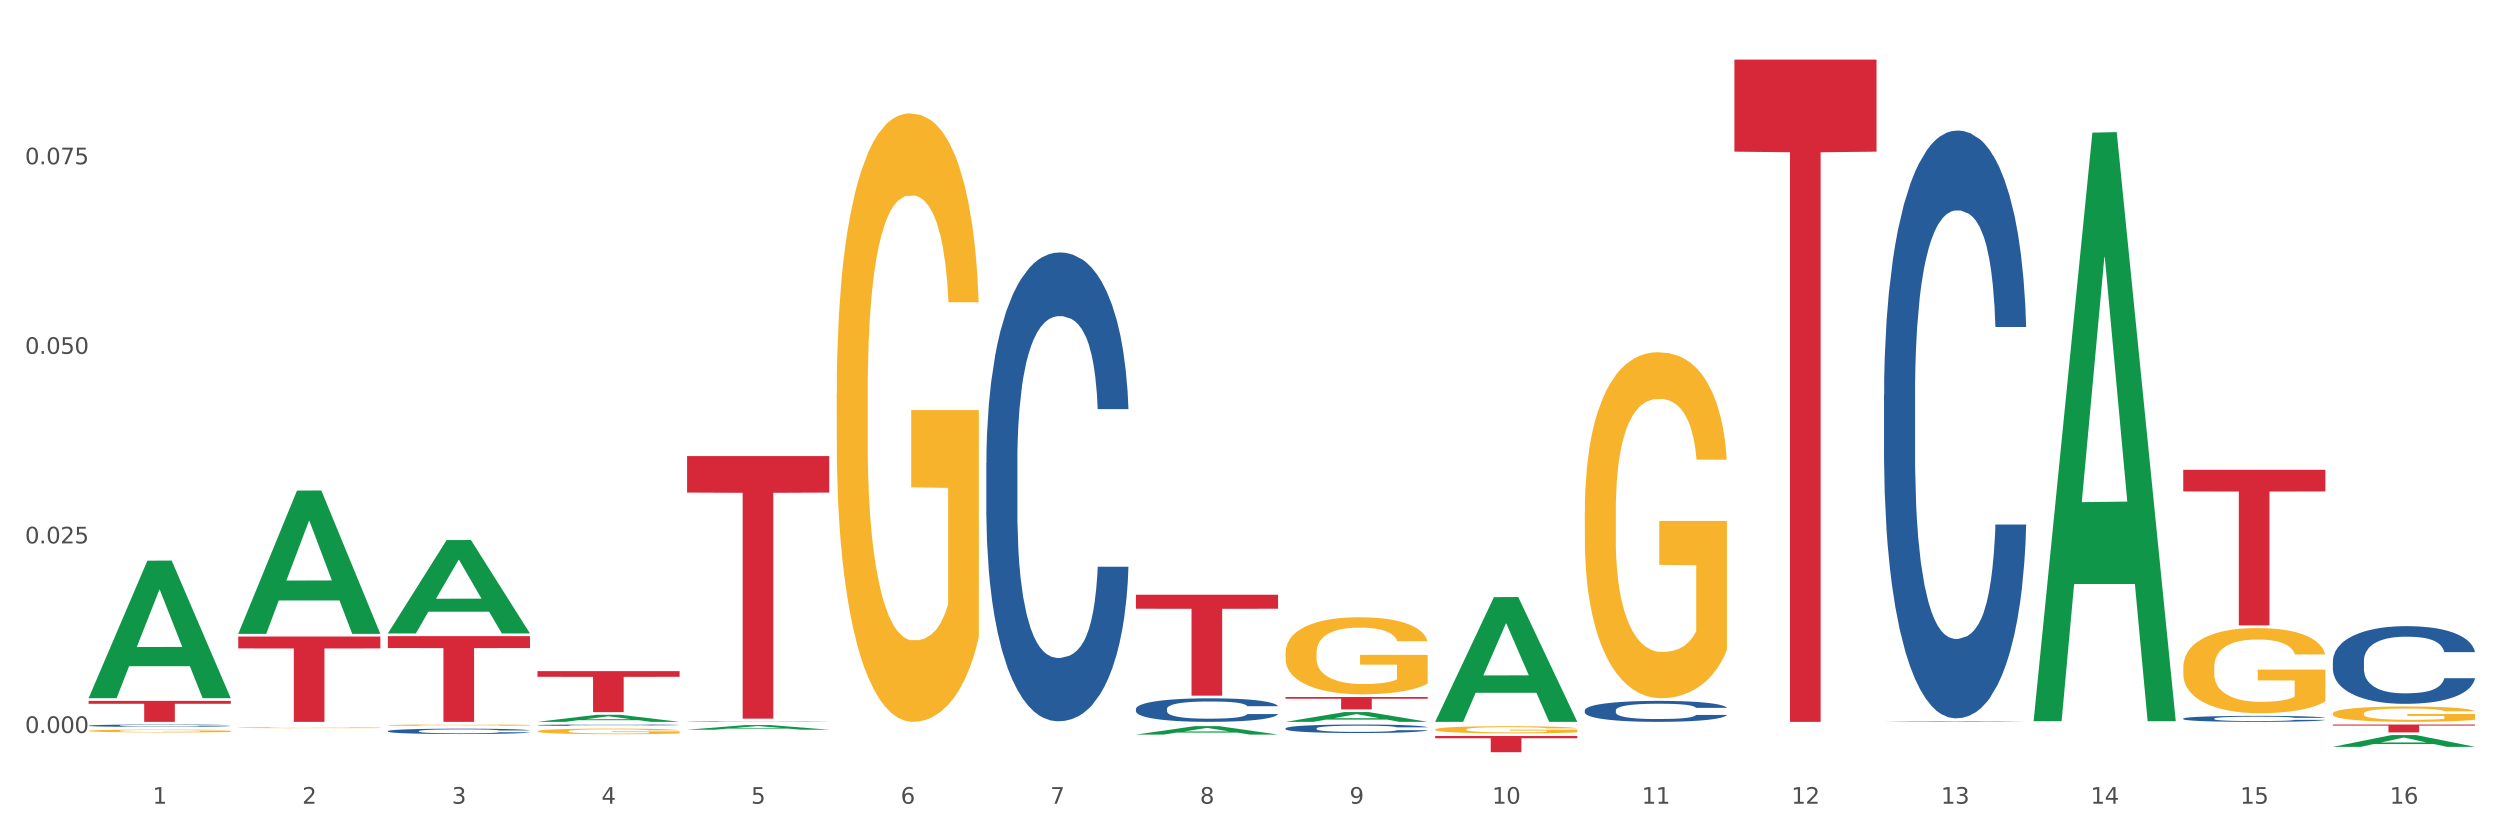<?xml version="1.0" encoding="utf-8" standalone="no"?>
<!DOCTYPE svg PUBLIC "-//W3C//DTD SVG 1.1//EN"
  "http://www.w3.org/Graphics/SVG/1.1/DTD/svg11.dtd">
<svg xmlns:xlink="http://www.w3.org/1999/xlink" width="1080pt" height="360pt" viewBox="0 0 1080 360" xmlns="http://www.w3.org/2000/svg" version="1.1">
 <rect x="0" y="0" width="1080" height="360" fill="#333333" stroke="none"/>
 <defs>
  <style type="text/css">*{stroke-linejoin: round; stroke-linecap: butt}</style>
 </defs>
 <g id="figure_1">
  <g id="patch_1">
   <path d="M 0 360 
L 1080 360 
L 1080 0 
L 0 0 
z
" style="fill: #ffffff; stroke: #ffffff; stroke-linejoin: miter"/>
  </g>
  <g id="axes_1">
   <g id="matplotlib.axis_1">
    <g id="xtick_1">
     <g id="text_1">
      <!-- 1 -->
      <g style="fill: #4d4d4d" transform="translate(65.93 347.204) scale(0.096 -0.096)">
       <defs>
        <path id="DejaVuSans-31" d="M 794 531 
L 1825 531 
L 1825 4091 
L 703 3866 
L 703 4441 
L 1819 4666 
L 2450 4666 
L 2450 531 
L 3481 531 
L 3481 0 
L 794 0 
L 794 531 
z
" transform="scale(0.016)"/>
       </defs>
       <use xlink:href="#DejaVuSans-31"/>
      </g>
     </g>
    </g>
    <g id="xtick_2">
     <g id="text_2">
      <!-- 2 -->
      <g style="fill: #4d4d4d" transform="translate(130.565 347.204) scale(0.096 -0.096)">
       <defs>
        <path id="DejaVuSans-32" d="M 1228 531 
L 3431 531 
L 3431 0 
L 469 0 
L 469 531 
Q 828 903 1448 1529 
Q 2069 2156 2228 2338 
Q 2531 2678 2651 2914 
Q 2772 3150 2772 3378 
Q 2772 3750 2511 3984 
Q 2250 4219 1831 4219 
Q 1534 4219 1204 4116 
Q 875 4013 500 3803 
L 500 4441 
Q 881 4594 1212 4672 
Q 1544 4750 1819 4750 
Q 2544 4750 2975 4387 
Q 3406 4025 3406 3419 
Q 3406 3131 3298 2873 
Q 3191 2616 2906 2266 
Q 2828 2175 2409 1742 
Q 1991 1309 1228 531 
z
" transform="scale(0.016)"/>
       </defs>
       <use xlink:href="#DejaVuSans-32"/>
      </g>
     </g>
    </g>
    <g id="xtick_3">
     <g id="text_3">
      <!-- 3 -->
      <g style="fill: #4d4d4d" transform="translate(195.199 347.204) scale(0.096 -0.096)">
       <defs>
        <path id="DejaVuSans-33" d="M 2597 2516 
Q 3050 2419 3304 2112 
Q 3559 1806 3559 1356 
Q 3559 666 3084 287 
Q 2609 -91 1734 -91 
Q 1441 -91 1130 -33 
Q 819 25 488 141 
L 488 750 
Q 750 597 1062 519 
Q 1375 441 1716 441 
Q 2309 441 2620 675 
Q 2931 909 2931 1356 
Q 2931 1769 2642 2001 
Q 2353 2234 1838 2234 
L 1294 2234 
L 1294 2753 
L 1863 2753 
Q 2328 2753 2575 2939 
Q 2822 3125 2822 3475 
Q 2822 3834 2567 4026 
Q 2313 4219 1838 4219 
Q 1578 4219 1281 4162 
Q 984 4106 628 3988 
L 628 4550 
Q 988 4650 1302 4700 
Q 1616 4750 1894 4750 
Q 2613 4750 3031 4423 
Q 3450 4097 3450 3541 
Q 3450 3153 3228 2886 
Q 3006 2619 2597 2516 
z
" transform="scale(0.016)"/>
       </defs>
       <use xlink:href="#DejaVuSans-33"/>
      </g>
     </g>
    </g>
    <g id="xtick_4">
     <g id="text_4">
      <!-- 4 -->
      <g style="fill: #4d4d4d" transform="translate(259.833 347.204) scale(0.096 -0.096)">
       <defs>
        <path id="DejaVuSans-34" d="M 2419 4116 
L 825 1625 
L 2419 1625 
L 2419 4116 
z
M 2253 4666 
L 3047 4666 
L 3047 1625 
L 3713 1625 
L 3713 1100 
L 3047 1100 
L 3047 0 
L 2419 0 
L 2419 1100 
L 313 1100 
L 313 1709 
L 2253 4666 
z
" transform="scale(0.016)"/>
       </defs>
       <use xlink:href="#DejaVuSans-34"/>
      </g>
     </g>
    </g>
    <g id="xtick_5">
     <g id="text_5">
      <!-- 5 -->
      <g style="fill: #4d4d4d" transform="translate(324.467 347.204) scale(0.096 -0.096)">
       <defs>
        <path id="DejaVuSans-35" d="M 691 4666 
L 3169 4666 
L 3169 4134 
L 1269 4134 
L 1269 2991 
Q 1406 3038 1543 3061 
Q 1681 3084 1819 3084 
Q 2600 3084 3056 2656 
Q 3513 2228 3513 1497 
Q 3513 744 3044 326 
Q 2575 -91 1722 -91 
Q 1428 -91 1123 -41 
Q 819 9 494 109 
L 494 744 
Q 775 591 1075 516 
Q 1375 441 1709 441 
Q 2250 441 2565 725 
Q 2881 1009 2881 1497 
Q 2881 1984 2565 2268 
Q 2250 2553 1709 2553 
Q 1456 2553 1204 2497 
Q 953 2441 691 2322 
L 691 4666 
z
" transform="scale(0.016)"/>
       </defs>
       <use xlink:href="#DejaVuSans-35"/>
      </g>
     </g>
    </g>
    <g id="xtick_6">
     <g id="text_6">
      <!-- 6 -->
      <g style="fill: #4d4d4d" transform="translate(389.102 347.204) scale(0.096 -0.096)">
       <defs>
        <path id="DejaVuSans-36" d="M 2113 2584 
Q 1688 2584 1439 2293 
Q 1191 2003 1191 1497 
Q 1191 994 1439 701 
Q 1688 409 2113 409 
Q 2538 409 2786 701 
Q 3034 994 3034 1497 
Q 3034 2003 2786 2293 
Q 2538 2584 2113 2584 
z
M 3366 4563 
L 3366 3988 
Q 3128 4100 2886 4159 
Q 2644 4219 2406 4219 
Q 1781 4219 1451 3797 
Q 1122 3375 1075 2522 
Q 1259 2794 1537 2939 
Q 1816 3084 2150 3084 
Q 2853 3084 3261 2657 
Q 3669 2231 3669 1497 
Q 3669 778 3244 343 
Q 2819 -91 2113 -91 
Q 1303 -91 875 529 
Q 447 1150 447 2328 
Q 447 3434 972 4092 
Q 1497 4750 2381 4750 
Q 2619 4750 2861 4703 
Q 3103 4656 3366 4563 
z
" transform="scale(0.016)"/>
       </defs>
       <use xlink:href="#DejaVuSans-36"/>
      </g>
     </g>
    </g>
    <g id="xtick_7">
     <g id="text_7">
      <!-- 7 -->
      <g style="fill: #4d4d4d" transform="translate(453.736 347.204) scale(0.096 -0.096)">
       <defs>
        <path id="DejaVuSans-37" d="M 525 4666 
L 3525 4666 
L 3525 4397 
L 1831 0 
L 1172 0 
L 2766 4134 
L 525 4134 
L 525 4666 
z
" transform="scale(0.016)"/>
       </defs>
       <use xlink:href="#DejaVuSans-37"/>
      </g>
     </g>
    </g>
    <g id="xtick_8">
     <g id="text_8">
      <!-- 8 -->
      <g style="fill: #4d4d4d" transform="translate(518.37 347.204) scale(0.096 -0.096)">
       <defs>
        <path id="DejaVuSans-38" d="M 2034 2216 
Q 1584 2216 1326 1975 
Q 1069 1734 1069 1313 
Q 1069 891 1326 650 
Q 1584 409 2034 409 
Q 2484 409 2743 651 
Q 3003 894 3003 1313 
Q 3003 1734 2745 1975 
Q 2488 2216 2034 2216 
z
M 1403 2484 
Q 997 2584 770 2862 
Q 544 3141 544 3541 
Q 544 4100 942 4425 
Q 1341 4750 2034 4750 
Q 2731 4750 3128 4425 
Q 3525 4100 3525 3541 
Q 3525 3141 3298 2862 
Q 3072 2584 2669 2484 
Q 3125 2378 3379 2068 
Q 3634 1759 3634 1313 
Q 3634 634 3220 271 
Q 2806 -91 2034 -91 
Q 1263 -91 848 271 
Q 434 634 434 1313 
Q 434 1759 690 2068 
Q 947 2378 1403 2484 
z
M 1172 3481 
Q 1172 3119 1398 2916 
Q 1625 2713 2034 2713 
Q 2441 2713 2670 2916 
Q 2900 3119 2900 3481 
Q 2900 3844 2670 4047 
Q 2441 4250 2034 4250 
Q 1625 4250 1398 4047 
Q 1172 3844 1172 3481 
z
" transform="scale(0.016)"/>
       </defs>
       <use xlink:href="#DejaVuSans-38"/>
      </g>
     </g>
    </g>
    <g id="xtick_9">
     <g id="text_9">
      <!-- 9 -->
      <g style="fill: #4d4d4d" transform="translate(583.005 347.204) scale(0.096 -0.096)">
       <defs>
        <path id="DejaVuSans-39" d="M 703 97 
L 703 672 
Q 941 559 1184 500 
Q 1428 441 1663 441 
Q 2288 441 2617 861 
Q 2947 1281 2994 2138 
Q 2813 1869 2534 1725 
Q 2256 1581 1919 1581 
Q 1219 1581 811 2004 
Q 403 2428 403 3163 
Q 403 3881 828 4315 
Q 1253 4750 1959 4750 
Q 2769 4750 3195 4129 
Q 3622 3509 3622 2328 
Q 3622 1225 3098 567 
Q 2575 -91 1691 -91 
Q 1453 -91 1209 -44 
Q 966 3 703 97 
z
M 1959 2075 
Q 2384 2075 2632 2365 
Q 2881 2656 2881 3163 
Q 2881 3666 2632 3958 
Q 2384 4250 1959 4250 
Q 1534 4250 1286 3958 
Q 1038 3666 1038 3163 
Q 1038 2656 1286 2365 
Q 1534 2075 1959 2075 
z
" transform="scale(0.016)"/>
       </defs>
       <use xlink:href="#DejaVuSans-39"/>
      </g>
     </g>
    </g>
    <g id="xtick_10">
     <g id="text_10">
      <!-- 10 -->
      <g style="fill: #4d4d4d" transform="translate(644.585 347.204) scale(0.096 -0.096)">
       <defs>
        <path id="DejaVuSans-30" d="M 2034 4250 
Q 1547 4250 1301 3770 
Q 1056 3291 1056 2328 
Q 1056 1369 1301 889 
Q 1547 409 2034 409 
Q 2525 409 2770 889 
Q 3016 1369 3016 2328 
Q 3016 3291 2770 3770 
Q 2525 4250 2034 4250 
z
M 2034 4750 
Q 2819 4750 3233 4129 
Q 3647 3509 3647 2328 
Q 3647 1150 3233 529 
Q 2819 -91 2034 -91 
Q 1250 -91 836 529 
Q 422 1150 422 2328 
Q 422 3509 836 4129 
Q 1250 4750 2034 4750 
z
" transform="scale(0.016)"/>
       </defs>
       <use xlink:href="#DejaVuSans-31"/>
       <use xlink:href="#DejaVuSans-30" transform="translate(63.623 0)"/>
      </g>
     </g>
    </g>
    <g id="xtick_11">
     <g id="text_11">
      <!-- 11 -->
      <g style="fill: #4d4d4d" transform="translate(709.219 347.204) scale(0.096 -0.096)">
       <use xlink:href="#DejaVuSans-31"/>
       <use xlink:href="#DejaVuSans-31" transform="translate(63.623 0)"/>
      </g>
     </g>
    </g>
    <g id="xtick_12">
     <g id="text_12">
      <!-- 12 -->
      <g style="fill: #4d4d4d" transform="translate(773.854 347.204) scale(0.096 -0.096)">
       <use xlink:href="#DejaVuSans-31"/>
       <use xlink:href="#DejaVuSans-32" transform="translate(63.623 0)"/>
      </g>
     </g>
    </g>
    <g id="xtick_13">
     <g id="text_13">
      <!-- 13 -->
      <g style="fill: #4d4d4d" transform="translate(838.488 347.204) scale(0.096 -0.096)">
       <use xlink:href="#DejaVuSans-31"/>
       <use xlink:href="#DejaVuSans-33" transform="translate(63.623 0)"/>
      </g>
     </g>
    </g>
    <g id="xtick_14">
     <g id="text_14">
      <!-- 14 -->
      <g style="fill: #4d4d4d" transform="translate(903.122 347.204) scale(0.096 -0.096)">
       <use xlink:href="#DejaVuSans-31"/>
       <use xlink:href="#DejaVuSans-34" transform="translate(63.623 0)"/>
      </g>
     </g>
    </g>
    <g id="xtick_15">
     <g id="text_15">
      <!-- 15 -->
      <g style="fill: #4d4d4d" transform="translate(967.756 347.204) scale(0.096 -0.096)">
       <use xlink:href="#DejaVuSans-31"/>
       <use xlink:href="#DejaVuSans-35" transform="translate(63.623 0)"/>
      </g>
     </g>
    </g>
    <g id="xtick_16">
     <g id="text_16">
      <!-- 16 -->
      <g style="fill: #4d4d4d" transform="translate(1032.391 347.204) scale(0.096 -0.096)">
       <use xlink:href="#DejaVuSans-31"/>
       <use xlink:href="#DejaVuSans-36" transform="translate(63.623 0)"/>
      </g>
     </g>
    </g>
    <g id="xtick_17"/>
    <g id="xtick_18"/>
    <g id="xtick_19"/>
    <g id="xtick_20"/>
    <g id="xtick_21"/>
    <g id="xtick_22"/>
    <g id="xtick_23"/>
    <g id="xtick_24"/>
    <g id="xtick_25"/>
    <g id="xtick_26"/>
    <g id="xtick_27"/>
    <g id="xtick_28"/>
    <g id="xtick_29"/>
    <g id="xtick_30"/>
    <g id="xtick_31"/>
   </g>
   <g id="matplotlib.axis_2">
    <g id="ytick_1">
     <g id="text_17">
      <!-- 0.000 -->
      <g style="fill: #4d4d4d" transform="translate(10.8 316.637) scale(0.096 -0.096)">
       <defs>
        <path id="DejaVuSans-2e" d="M 684 794 
L 1344 794 
L 1344 0 
L 684 0 
L 684 794 
z
" transform="scale(0.016)"/>
       </defs>
       <use xlink:href="#DejaVuSans-30"/>
       <use xlink:href="#DejaVuSans-2e" transform="translate(63.623 0)"/>
       <use xlink:href="#DejaVuSans-30" transform="translate(95.41 0)"/>
       <use xlink:href="#DejaVuSans-30" transform="translate(159.033 0)"/>
       <use xlink:href="#DejaVuSans-30" transform="translate(222.656 0)"/>
      </g>
     </g>
    </g>
    <g id="ytick_2">
     <g id="text_18">
      <!-- 0.025 -->
      <g style="fill: #4d4d4d" transform="translate(10.8 234.748) scale(0.096 -0.096)">
       <use xlink:href="#DejaVuSans-30"/>
       <use xlink:href="#DejaVuSans-2e" transform="translate(63.623 0)"/>
       <use xlink:href="#DejaVuSans-30" transform="translate(95.41 0)"/>
       <use xlink:href="#DejaVuSans-32" transform="translate(159.033 0)"/>
       <use xlink:href="#DejaVuSans-35" transform="translate(222.656 0)"/>
      </g>
     </g>
    </g>
    <g id="ytick_3">
     <g id="text_19">
      <!-- 0.050 -->
      <g style="fill: #4d4d4d" transform="translate(10.8 152.86) scale(0.096 -0.096)">
       <use xlink:href="#DejaVuSans-30"/>
       <use xlink:href="#DejaVuSans-2e" transform="translate(63.623 0)"/>
       <use xlink:href="#DejaVuSans-30" transform="translate(95.41 0)"/>
       <use xlink:href="#DejaVuSans-35" transform="translate(159.033 0)"/>
       <use xlink:href="#DejaVuSans-30" transform="translate(222.656 0)"/>
      </g>
     </g>
    </g>
    <g id="ytick_4">
     <g id="text_20">
      <!-- 0.075 -->
      <g style="fill: #4d4d4d" transform="translate(10.8 70.971) scale(0.096 -0.096)">
       <use xlink:href="#DejaVuSans-30"/>
       <use xlink:href="#DejaVuSans-2e" transform="translate(63.623 0)"/>
       <use xlink:href="#DejaVuSans-30" transform="translate(95.41 0)"/>
       <use xlink:href="#DejaVuSans-37" transform="translate(159.033 0)"/>
       <use xlink:href="#DejaVuSans-35" transform="translate(222.656 0)"/>
      </g>
     </g>
    </g>
    <g id="ytick_5"/>
    <g id="ytick_6"/>
    <g id="ytick_7"/>
    <g id="ytick_8"/>
   </g>
   <g id="PolyCollection_1">
    <path d="M 38.283 301.524 
L 38.346 301.468 
L 63.667 242.216 
L 74.175 242.16 
L 99.686 301.636 
L 87.532 301.636 
L 82.024 287.786 
L 55.881 287.786 
L 55.691 288.009 
L 50.374 301.636 
L 38.283 301.636 
L 38.283 301.524 
L 59.173 279.521 
L 78.733 279.465 
L 69.048 254.837 
L 68.921 254.725 
L 68.794 254.893 
L 59.109 279.465 
L 59.173 279.521 
L 38.283 301.524 
z
" clip-path="url(#pdd3a0ffd59)" style="fill: #109648"/>
    <path d="M 232.186 315.872 
L 232.258 315.869 
L 232.258 315.79 
L 232.403 315.721 
L 233.128 315.555 
L 234.216 315.418 
L 235.013 315.345 
L 235.811 315.285 
L 236.753 315.226 
L 237.913 315.164 
L 240.015 315.073 
L 241.32 315.026 
L 242.915 314.978 
L 245.815 314.907 
L 247.917 314.867 
L 250.092 314.834 
L 253.644 314.794 
L 255.964 314.777 
L 258.429 314.763 
L 261.401 314.754 
L 263.648 314.752 
L 268.578 314.759 
L 272.783 314.779 
L 274.812 314.794 
L 277.422 314.821 
L 278.8 314.838 
L 281.047 314.874 
L 283.367 314.92 
L 284.962 314.96 
L 287.354 315.035 
L 289.166 315.111 
L 290.834 315.203 
L 291.704 315.268 
L 292.356 315.327 
L 292.936 315.396 
L 293.516 315.504 
L 280.467 315.504 
L 279.96 315.427 
L 279.162 315.354 
L 278.002 315.283 
L 276.987 315.239 
L 275.247 315.184 
L 273.653 315.148 
L 271.985 315.122 
L 269.955 315.099 
L 268.36 315.088 
L 266.113 315.08 
L 261.691 315.082 
L 258.719 315.099 
L 256.689 315.122 
L 255.384 315.142 
L 254.224 315.164 
L 252.919 315.195 
L 251.397 315.241 
L 250.309 315.283 
L 249.222 315.336 
L 248.352 315.389 
L 247.555 315.451 
L 246.902 315.518 
L 246.395 315.586 
L 245.96 315.67 
L 245.597 315.81 
L 245.597 316.113 
L 245.742 316.181 
L 246.105 316.272 
L 246.54 316.341 
L 247.265 316.422 
L 247.917 316.478 
L 249.15 316.557 
L 250.527 316.624 
L 251.614 316.666 
L 252.702 316.701 
L 254.587 316.75 
L 256.689 316.79 
L 258.501 316.814 
L 260.966 316.836 
L 262.633 316.845 
L 264.083 316.849 
L 267.636 316.849 
L 270.173 316.843 
L 273 316.827 
L 275.175 316.807 
L 276.987 316.783 
L 279.017 316.743 
L 280.322 316.706 
L 280.322 316.243 
L 264.373 316.241 
L 264.373 315.933 
L 293.588 315.933 
L 293.588 316.836 
L 292.356 316.882 
L 290.979 316.925 
L 289.529 316.962 
L 287.354 317.009 
L 284.744 317.053 
L 282.424 317.084 
L 279.96 317.11 
L 277.06 317.135 
L 273.29 317.157 
L 270.97 317.166 
L 268.071 317.172 
L 264.663 317.174 
L 261.691 317.17 
L 258.791 317.159 
L 255.746 317.139 
L 252.774 317.11 
L 250.527 317.082 
L 248.28 317.046 
L 245.887 317 
L 244.002 316.955 
L 242.553 316.916 
L 240.958 316.865 
L 239.218 316.798 
L 237.913 316.739 
L 236.753 316.677 
L 235.521 316.597 
L 234.651 316.529 
L 233.781 316.442 
L 233.273 316.378 
L 232.693 316.279 
L 232.258 316.139 
L 232.186 315.872 
z
" clip-path="url(#pdd3a0ffd59)" style="fill: #f7b32b"/>
    <path d="M 361.454 170.433 
L 361.527 170.193 
L 361.527 161.55 
L 361.672 154.107 
L 362.397 136.101 
L 363.484 121.216 
L 364.282 113.293 
L 365.079 106.811 
L 366.022 100.329 
L 367.182 93.607 
L 369.284 83.763 
L 370.589 78.722 
L 372.184 73.44 
L 375.083 65.757 
L 377.186 61.436 
L 379.361 57.834 
L 382.913 53.513 
L 385.233 51.592 
L 387.697 50.152 
L 390.67 49.192 
L 392.917 48.951 
L 397.847 49.672 
L 402.051 51.832 
L 404.081 53.513 
L 406.691 56.394 
L 408.068 58.315 
L 410.316 62.156 
L 412.635 67.198 
L 414.23 71.519 
L 416.623 79.682 
L 418.435 87.845 
L 420.102 97.928 
L 420.972 104.891 
L 421.625 111.373 
L 422.205 118.815 
L 422.785 130.579 
L 409.736 130.579 
L 409.228 122.176 
L 408.431 114.254 
L 407.271 106.571 
L 406.256 101.769 
L 404.516 95.767 
L 402.921 91.926 
L 401.254 89.045 
L 399.224 86.644 
L 397.629 85.444 
L 395.382 84.484 
L 390.96 84.724 
L 387.987 86.644 
L 385.958 89.045 
L 384.653 91.206 
L 383.493 93.607 
L 382.188 96.968 
L 380.665 102.01 
L 379.578 106.571 
L 378.491 112.333 
L 377.621 118.095 
L 376.823 124.817 
L 376.171 132.02 
L 375.663 139.462 
L 375.228 148.585 
L 374.866 163.711 
L 374.866 196.602 
L 375.011 204.044 
L 375.373 213.888 
L 375.808 221.33 
L 376.533 230.213 
L 377.186 236.215 
L 378.418 244.858 
L 379.796 252.061 
L 380.883 256.622 
L 381.97 260.463 
L 383.855 265.745 
L 385.958 270.067 
L 387.77 272.708 
L 390.235 275.108 
L 391.902 276.069 
L 393.352 276.549 
L 396.904 276.549 
L 399.441 275.829 
L 402.269 274.148 
L 404.444 271.987 
L 406.256 269.346 
L 408.286 265.025 
L 409.591 260.944 
L 409.591 210.767 
L 393.642 210.526 
L 393.642 177.155 
L 422.857 177.155 
L 422.857 275.108 
L 421.625 280.15 
L 420.247 284.712 
L 418.797 288.793 
L 416.623 293.835 
L 414.013 298.636 
L 411.693 301.998 
L 409.228 304.879 
L 406.328 307.519 
L 402.559 309.92 
L 400.239 310.881 
L 397.339 311.601 
L 393.932 311.841 
L 390.96 311.361 
L 388.06 310.16 
L 385.015 308 
L 382.043 304.879 
L 379.796 301.757 
L 377.548 297.916 
L 375.156 292.874 
L 373.271 288.073 
L 371.821 283.751 
L 370.226 278.229 
L 368.486 271.027 
L 367.182 264.545 
L 366.022 257.823 
L 364.789 249.18 
L 363.919 241.737 
L 363.049 232.374 
L 362.542 225.412 
L 361.962 214.608 
L 361.527 199.483 
L 361.454 170.433 
z
" clip-path="url(#pdd3a0ffd59)" style="fill: #f7b32b"/>
    <path d="M 555.357 282.041 
L 555.43 282.011 
L 555.43 280.916 
L 555.575 279.974 
L 556.3 277.693 
L 557.387 275.809 
L 558.185 274.805 
L 558.982 273.984 
L 559.924 273.163 
L 561.084 272.312 
L 563.187 271.066 
L 564.492 270.427 
L 566.086 269.758 
L 568.986 268.786 
L 571.089 268.238 
L 573.263 267.782 
L 576.816 267.235 
L 579.135 266.992 
L 581.6 266.809 
L 584.573 266.688 
L 586.82 266.657 
L 591.749 266.749 
L 595.954 267.022 
L 597.984 267.235 
L 600.594 267.6 
L 601.971 267.843 
L 604.218 268.329 
L 606.538 268.968 
L 608.133 269.515 
L 610.525 270.549 
L 612.338 271.583 
L 614.005 272.859 
L 614.875 273.741 
L 615.528 274.562 
L 616.107 275.504 
L 616.687 276.994 
L 603.638 276.994 
L 603.131 275.93 
L 602.334 274.927 
L 601.174 273.954 
L 600.159 273.346 
L 598.419 272.586 
L 596.824 272.099 
L 595.157 271.735 
L 593.127 271.431 
L 591.532 271.279 
L 589.285 271.157 
L 584.862 271.187 
L 581.89 271.431 
L 579.86 271.735 
L 578.555 272.008 
L 577.396 272.312 
L 576.091 272.738 
L 574.568 273.376 
L 573.481 273.954 
L 572.393 274.684 
L 571.524 275.413 
L 570.726 276.265 
L 570.074 277.177 
L 569.566 278.119 
L 569.131 279.274 
L 568.769 281.19 
L 568.769 285.355 
L 568.914 286.297 
L 569.276 287.544 
L 569.711 288.486 
L 570.436 289.611 
L 571.089 290.371 
L 572.321 291.466 
L 573.698 292.378 
L 574.786 292.955 
L 575.873 293.442 
L 577.758 294.111 
L 579.86 294.658 
L 581.673 294.992 
L 584.138 295.296 
L 585.805 295.418 
L 587.255 295.479 
L 590.807 295.479 
L 593.344 295.388 
L 596.172 295.175 
L 598.346 294.901 
L 600.159 294.567 
L 602.189 294.02 
L 603.494 293.503 
L 603.494 287.149 
L 587.545 287.118 
L 587.545 282.892 
L 616.76 282.892 
L 616.76 295.296 
L 615.528 295.935 
L 614.15 296.513 
L 612.7 297.029 
L 610.525 297.668 
L 607.916 298.276 
L 605.596 298.702 
L 603.131 299.066 
L 600.231 299.401 
L 596.462 299.705 
L 594.142 299.826 
L 591.242 299.918 
L 587.835 299.948 
L 584.862 299.887 
L 581.963 299.735 
L 578.918 299.462 
L 575.946 299.066 
L 573.698 298.671 
L 571.451 298.185 
L 569.059 297.546 
L 567.174 296.938 
L 565.724 296.391 
L 564.129 295.692 
L 562.389 294.78 
L 561.084 293.959 
L 559.924 293.108 
L 558.692 292.013 
L 557.822 291.071 
L 556.952 289.885 
L 556.445 289.003 
L 555.865 287.635 
L 555.43 285.72 
L 555.357 282.041 
z
" clip-path="url(#pdd3a0ffd59)" style="fill: #f7b32b"/>
    <path d="M 619.992 315.143 
L 620.064 315.14 
L 620.064 315.038 
L 620.209 314.951 
L 620.934 314.74 
L 622.021 314.565 
L 622.819 314.472 
L 623.616 314.395 
L 624.559 314.319 
L 625.719 314.24 
L 627.821 314.125 
L 629.126 314.065 
L 630.721 314.003 
L 633.621 313.913 
L 635.723 313.862 
L 637.898 313.82 
L 641.45 313.769 
L 643.77 313.747 
L 646.235 313.73 
L 649.207 313.719 
L 651.454 313.716 
L 656.384 313.724 
L 660.588 313.75 
L 662.618 313.769 
L 665.228 313.803 
L 666.605 313.826 
L 668.853 313.871 
L 671.173 313.93 
L 672.767 313.981 
L 675.16 314.077 
L 676.972 314.173 
L 678.639 314.291 
L 679.509 314.373 
L 680.162 314.449 
L 680.742 314.536 
L 681.322 314.675 
L 668.273 314.675 
L 667.765 314.576 
L 666.968 314.483 
L 665.808 314.393 
L 664.793 314.336 
L 663.053 314.266 
L 661.458 314.221 
L 659.791 314.187 
L 657.761 314.159 
L 656.166 314.144 
L 653.919 314.133 
L 649.497 314.136 
L 646.525 314.159 
L 644.495 314.187 
L 643.19 314.212 
L 642.03 314.24 
L 640.725 314.28 
L 639.203 314.339 
L 638.115 314.393 
L 637.028 314.46 
L 636.158 314.528 
L 635.36 314.607 
L 634.708 314.692 
L 634.201 314.779 
L 633.766 314.886 
L 633.403 315.064 
L 633.403 315.45 
L 633.548 315.538 
L 633.911 315.653 
L 634.346 315.741 
L 635.07 315.845 
L 635.723 315.916 
L 636.955 316.017 
L 638.333 316.102 
L 639.42 316.155 
L 640.508 316.2 
L 642.392 316.262 
L 644.495 316.313 
L 646.307 316.344 
L 648.772 316.372 
L 650.439 316.384 
L 651.889 316.389 
L 655.441 316.389 
L 657.979 316.381 
L 660.806 316.361 
L 662.981 316.336 
L 664.793 316.305 
L 666.823 316.254 
L 668.128 316.206 
L 668.128 315.617 
L 652.179 315.614 
L 652.179 315.222 
L 681.394 315.222 
L 681.394 316.372 
L 680.162 316.432 
L 678.784 316.485 
L 677.335 316.533 
L 675.16 316.592 
L 672.55 316.649 
L 670.23 316.688 
L 667.765 316.722 
L 664.866 316.753 
L 661.096 316.781 
L 658.776 316.793 
L 655.876 316.801 
L 652.469 316.804 
L 649.497 316.798 
L 646.597 316.784 
L 643.552 316.759 
L 640.58 316.722 
L 638.333 316.685 
L 636.085 316.64 
L 633.693 316.581 
L 631.808 316.525 
L 630.358 316.474 
L 628.763 316.409 
L 627.024 316.324 
L 625.719 316.248 
L 624.559 316.169 
L 623.326 316.068 
L 622.456 315.98 
L 621.587 315.87 
L 621.079 315.789 
L 620.499 315.662 
L 620.064 315.484 
L 619.992 315.143 
z
" clip-path="url(#pdd3a0ffd59)" style="fill: #f7b32b"/>
    <path d="M 684.626 221.227 
L 684.698 221.091 
L 684.698 216.176 
L 684.843 211.945 
L 685.568 201.706 
L 686.656 193.242 
L 687.453 188.738 
L 688.251 185.052 
L 689.193 181.366 
L 690.353 177.544 
L 692.455 171.947 
L 693.76 169.08 
L 695.355 166.077 
L 698.255 161.708 
L 700.357 159.251 
L 702.532 157.203 
L 706.084 154.746 
L 708.404 153.654 
L 710.869 152.835 
L 713.841 152.289 
L 716.088 152.152 
L 721.018 152.562 
L 725.223 153.79 
L 727.253 154.746 
L 729.862 156.384 
L 731.24 157.476 
L 733.487 159.66 
L 735.807 162.527 
L 737.402 164.984 
L 739.794 169.626 
L 741.606 174.267 
L 743.274 180.001 
L 744.144 183.96 
L 744.796 187.645 
L 745.376 191.877 
L 745.956 198.566 
L 732.907 198.566 
L 732.4 193.788 
L 731.602 189.284 
L 730.442 184.915 
L 729.427 182.185 
L 727.687 178.772 
L 726.093 176.588 
L 724.425 174.95 
L 722.395 173.585 
L 720.801 172.902 
L 718.553 172.356 
L 714.131 172.493 
L 711.159 173.585 
L 709.129 174.95 
L 707.824 176.178 
L 706.664 177.544 
L 705.359 179.455 
L 703.837 182.321 
L 702.749 184.915 
L 701.662 188.191 
L 700.792 191.468 
L 699.995 195.29 
L 699.342 199.385 
L 698.835 203.617 
L 698.4 208.805 
L 698.037 217.405 
L 698.037 236.107 
L 698.182 240.339 
L 698.545 245.936 
L 698.98 250.168 
L 699.705 255.219 
L 700.357 258.632 
L 701.59 263.546 
L 702.967 267.642 
L 704.054 270.235 
L 705.142 272.419 
L 707.027 275.423 
L 709.129 277.88 
L 710.941 279.382 
L 713.406 280.747 
L 715.074 281.293 
L 716.523 281.566 
L 720.076 281.566 
L 722.613 281.156 
L 725.44 280.201 
L 727.615 278.972 
L 729.427 277.47 
L 731.457 275.013 
L 732.762 272.693 
L 732.762 244.161 
L 716.813 244.025 
L 716.813 225.05 
L 746.029 225.05 
L 746.029 280.747 
L 744.796 283.613 
L 743.419 286.207 
L 741.969 288.528 
L 739.794 291.395 
L 737.184 294.125 
L 734.864 296.036 
L 732.4 297.674 
L 729.5 299.176 
L 725.73 300.541 
L 723.41 301.087 
L 720.511 301.497 
L 717.103 301.633 
L 714.131 301.36 
L 711.231 300.678 
L 708.187 299.449 
L 705.214 297.674 
L 702.967 295.9 
L 700.72 293.715 
L 698.327 290.849 
L 696.442 288.118 
L 694.993 285.661 
L 693.398 282.521 
L 691.658 278.426 
L 690.353 274.74 
L 689.193 270.918 
L 687.961 266.003 
L 687.091 261.772 
L 686.221 256.448 
L 685.713 252.489 
L 685.133 246.346 
L 684.698 237.745 
L 684.626 221.227 
z
" clip-path="url(#pdd3a0ffd59)" style="fill: #f7b32b"/>
    <path d="M 943.163 288.318 
L 943.236 288.284 
L 943.236 287.074 
L 943.381 286.033 
L 944.106 283.513 
L 945.193 281.43 
L 945.99 280.321 
L 946.788 279.414 
L 947.73 278.507 
L 948.89 277.566 
L 950.992 276.189 
L 952.297 275.483 
L 953.892 274.744 
L 956.792 273.669 
L 958.894 273.064 
L 961.069 272.56 
L 964.621 271.955 
L 966.941 271.686 
L 969.406 271.485 
L 972.378 271.35 
L 974.626 271.317 
L 979.555 271.418 
L 983.76 271.72 
L 985.79 271.955 
L 988.4 272.358 
L 989.777 272.627 
L 992.024 273.165 
L 994.344 273.87 
L 995.939 274.475 
L 998.331 275.617 
L 1000.144 276.76 
L 1001.811 278.171 
L 1002.681 279.145 
L 1003.333 280.052 
L 1003.913 281.094 
L 1004.493 282.74 
L 991.444 282.74 
L 990.937 281.564 
L 990.139 280.456 
L 988.979 279.38 
L 987.965 278.708 
L 986.225 277.868 
L 984.63 277.331 
L 982.962 276.928 
L 980.933 276.592 
L 979.338 276.424 
L 977.09 276.289 
L 972.668 276.323 
L 969.696 276.592 
L 967.666 276.928 
L 966.361 277.23 
L 965.201 277.566 
L 963.896 278.036 
L 962.374 278.742 
L 961.287 279.38 
L 960.199 280.187 
L 959.329 280.993 
L 958.532 281.934 
L 957.879 282.942 
L 957.372 283.983 
L 956.937 285.26 
L 956.575 287.377 
L 956.575 291.98 
L 956.72 293.021 
L 957.082 294.399 
L 957.517 295.44 
L 958.242 296.684 
L 958.894 297.524 
L 960.127 298.733 
L 961.504 299.741 
L 962.592 300.379 
L 963.679 300.917 
L 965.564 301.656 
L 967.666 302.261 
L 969.479 302.631 
L 971.943 302.967 
L 973.611 303.101 
L 975.061 303.168 
L 978.613 303.168 
L 981.15 303.067 
L 983.977 302.832 
L 986.152 302.53 
L 987.965 302.16 
L 989.994 301.555 
L 991.299 300.984 
L 991.299 293.962 
L 975.351 293.929 
L 975.351 289.258 
L 1004.566 289.258 
L 1004.566 302.967 
L 1003.333 303.672 
L 1001.956 304.31 
L 1000.506 304.882 
L 998.331 305.587 
L 995.721 306.259 
L 993.402 306.73 
L 990.937 307.133 
L 988.037 307.502 
L 984.267 307.838 
L 981.948 307.973 
L 979.048 308.074 
L 975.641 308.107 
L 972.668 308.04 
L 969.768 307.872 
L 966.724 307.57 
L 963.751 307.133 
L 961.504 306.696 
L 959.257 306.158 
L 956.865 305.453 
L 954.98 304.781 
L 953.53 304.176 
L 951.935 303.403 
L 950.195 302.395 
L 948.89 301.488 
L 947.73 300.547 
L 946.498 299.338 
L 945.628 298.296 
L 944.758 296.986 
L 944.251 296.012 
L 943.671 294.5 
L 943.236 292.383 
L 943.163 288.318 
z
" clip-path="url(#pdd3a0ffd59)" style="fill: #f7b32b"/>
    <path d="M 1007.797 308.271 
L 1007.87 308.265 
L 1007.87 308.047 
L 1008.015 307.859 
L 1008.74 307.404 
L 1009.827 307.029 
L 1010.625 306.829 
L 1011.422 306.665 
L 1012.365 306.501 
L 1013.524 306.332 
L 1015.627 306.083 
L 1016.932 305.956 
L 1018.527 305.822 
L 1021.426 305.629 
L 1023.529 305.519 
L 1025.703 305.429 
L 1029.256 305.319 
L 1031.576 305.271 
L 1034.04 305.235 
L 1037.013 305.21 
L 1039.26 305.204 
L 1044.19 305.222 
L 1048.394 305.277 
L 1050.424 305.319 
L 1053.034 305.392 
L 1054.411 305.441 
L 1056.659 305.538 
L 1058.978 305.665 
L 1060.573 305.774 
L 1062.966 305.98 
L 1064.778 306.186 
L 1066.445 306.441 
L 1067.315 306.616 
L 1067.968 306.78 
L 1068.548 306.968 
L 1069.128 307.265 
L 1056.079 307.265 
L 1055.571 307.053 
L 1054.774 306.853 
L 1053.614 306.659 
L 1052.599 306.538 
L 1050.859 306.386 
L 1049.264 306.289 
L 1047.597 306.216 
L 1045.567 306.156 
L 1043.972 306.126 
L 1041.725 306.101 
L 1037.303 306.107 
L 1034.33 306.156 
L 1032.3 306.216 
L 1030.996 306.271 
L 1029.836 306.332 
L 1028.531 306.416 
L 1027.008 306.544 
L 1025.921 306.659 
L 1024.834 306.804 
L 1023.964 306.95 
L 1023.166 307.12 
L 1022.514 307.301 
L 1022.006 307.489 
L 1021.571 307.72 
L 1021.209 308.101 
L 1021.209 308.932 
L 1021.354 309.12 
L 1021.716 309.368 
L 1022.151 309.556 
L 1022.876 309.78 
L 1023.529 309.932 
L 1024.761 310.15 
L 1026.138 310.332 
L 1027.226 310.447 
L 1028.313 310.544 
L 1030.198 310.677 
L 1032.3 310.786 
L 1034.113 310.853 
L 1036.578 310.914 
L 1038.245 310.938 
L 1039.695 310.95 
L 1043.247 310.95 
L 1045.784 310.932 
L 1048.612 310.889 
L 1050.786 310.835 
L 1052.599 310.768 
L 1054.629 310.659 
L 1055.934 310.556 
L 1055.934 309.289 
L 1039.985 309.283 
L 1039.985 308.441 
L 1069.2 308.441 
L 1069.2 310.914 
L 1067.968 311.041 
L 1066.59 311.156 
L 1065.14 311.259 
L 1062.966 311.386 
L 1060.356 311.508 
L 1058.036 311.592 
L 1055.571 311.665 
L 1052.671 311.732 
L 1048.902 311.792 
L 1046.582 311.817 
L 1043.682 311.835 
L 1040.275 311.841 
L 1037.303 311.829 
L 1034.403 311.798 
L 1031.358 311.744 
L 1028.386 311.665 
L 1026.138 311.586 
L 1023.891 311.489 
L 1021.499 311.362 
L 1019.614 311.241 
L 1018.164 311.132 
L 1016.569 310.992 
L 1014.829 310.811 
L 1013.524 310.647 
L 1012.365 310.477 
L 1011.132 310.259 
L 1010.262 310.071 
L 1009.392 309.835 
L 1008.885 309.659 
L 1008.305 309.386 
L 1007.87 309.004 
L 1007.797 308.271 
z
" clip-path="url(#pdd3a0ffd59)" style="fill: #f7b32b"/>
    <path d="M 1007.797 312.99 
L 1069.2 312.99 
L 1069.2 313.463 
L 1045.046 313.466 
L 1045.046 316.394 
L 1031.806 316.394 
L 1031.806 313.466 
L 1007.797 313.463 
L 1007.797 312.993 
L 1007.797 312.99 
z
" clip-path="url(#pdd3a0ffd59)" style="fill: #d62839"/>
    <path d="M 749.26 25.759 
L 810.663 25.759 
L 810.663 65.515 
L 786.509 65.783 
L 786.509 311.836 
L 773.268 311.836 
L 773.268 65.783 
L 749.26 65.515 
L 749.26 26.028 
L 749.26 25.759 
z
" clip-path="url(#pdd3a0ffd59)" style="fill: #d62839"/>
    <path d="M 619.992 317.953 
L 681.394 317.953 
L 681.394 318.925 
L 657.241 318.932 
L 657.241 324.95 
L 644 324.95 
L 644 318.932 
L 619.992 318.925 
L 619.992 317.959 
L 619.992 317.953 
z
" clip-path="url(#pdd3a0ffd59)" style="fill: #d62839"/>
    <path d="M 555.357 301.097 
L 616.76 301.097 
L 616.76 301.843 
L 592.606 301.848 
L 592.606 306.463 
L 579.365 306.463 
L 579.365 301.848 
L 555.357 301.843 
L 555.357 301.102 
L 555.357 301.097 
z
" clip-path="url(#pdd3a0ffd59)" style="fill: #d62839"/>
    <path d="M 490.723 256.912 
L 552.126 256.912 
L 552.126 262.972 
L 527.972 263.013 
L 527.972 300.517 
L 514.731 300.517 
L 514.731 263.013 
L 490.723 262.972 
L 490.723 256.953 
L 490.723 256.912 
z
" clip-path="url(#pdd3a0ffd59)" style="fill: #d62839"/>
    <path d="M 296.82 197.034 
L 358.223 197.034 
L 358.223 212.796 
L 334.069 212.902 
L 334.069 310.454 
L 320.828 310.454 
L 320.828 212.902 
L 296.82 212.796 
L 296.82 197.141 
L 296.82 197.034 
z
" clip-path="url(#pdd3a0ffd59)" style="fill: #d62839"/>
    <path d="M 232.186 289.922 
L 293.588 289.922 
L 293.588 292.385 
L 269.435 292.402 
L 269.435 307.649 
L 256.194 307.649 
L 256.194 292.402 
L 232.186 292.385 
L 232.186 289.938 
L 232.186 289.922 
z
" clip-path="url(#pdd3a0ffd59)" style="fill: #d62839"/>
    <path d="M 167.552 313.286 
L 167.624 313.286 
L 167.624 313.265 
L 167.769 313.247 
L 168.494 313.203 
L 169.581 313.166 
L 170.379 313.147 
L 171.176 313.131 
L 172.119 313.115 
L 173.279 313.099 
L 175.381 313.075 
L 176.686 313.063 
L 178.281 313.05 
L 181.18 313.031 
L 183.283 313.02 
L 185.458 313.012 
L 189.01 313.001 
L 191.33 312.996 
L 193.794 312.993 
L 196.767 312.99 
L 199.014 312.99 
L 203.944 312.992 
L 208.148 312.997 
L 210.178 313.001 
L 212.788 313.008 
L 214.165 313.013 
L 216.413 313.022 
L 218.732 313.034 
L 220.327 313.045 
L 222.72 313.065 
L 224.532 313.085 
L 226.199 313.109 
L 227.069 313.126 
L 227.722 313.142 
L 228.302 313.16 
L 228.882 313.189 
L 215.833 313.189 
L 215.325 313.169 
L 214.528 313.149 
L 213.368 313.131 
L 212.353 313.119 
L 210.613 313.104 
L 209.018 313.095 
L 207.351 313.088 
L 205.321 313.082 
L 203.726 313.079 
L 201.479 313.077 
L 197.057 313.077 
L 194.084 313.082 
L 192.055 313.088 
L 190.75 313.093 
L 189.59 313.099 
L 188.285 313.107 
L 186.763 313.119 
L 185.675 313.131 
L 184.588 313.145 
L 183.718 313.159 
L 182.92 313.175 
L 182.268 313.193 
L 181.76 313.211 
L 181.325 313.233 
L 180.963 313.27 
L 180.963 313.35 
L 181.108 313.368 
L 181.47 313.392 
L 181.905 313.411 
L 182.63 313.432 
L 183.283 313.447 
L 184.515 313.468 
L 185.893 313.486 
L 186.98 313.497 
L 188.067 313.506 
L 189.952 313.519 
L 192.055 313.53 
L 193.867 313.536 
L 196.332 313.542 
L 197.999 313.544 
L 199.449 313.545 
L 203.001 313.545 
L 205.539 313.544 
L 208.366 313.54 
L 210.541 313.534 
L 212.353 313.528 
L 214.383 313.517 
L 215.688 313.507 
L 215.688 313.385 
L 199.739 313.384 
L 199.739 313.303 
L 228.954 313.303 
L 228.954 313.542 
L 227.722 313.554 
L 226.344 313.565 
L 224.894 313.575 
L 222.72 313.588 
L 220.11 313.599 
L 217.79 313.608 
L 215.325 313.615 
L 212.425 313.621 
L 208.656 313.627 
L 206.336 313.629 
L 203.436 313.631 
L 200.029 313.632 
L 197.057 313.63 
L 194.157 313.628 
L 191.112 313.622 
L 188.14 313.615 
L 185.893 313.607 
L 183.645 313.598 
L 181.253 313.585 
L 179.368 313.574 
L 177.918 313.563 
L 176.323 313.55 
L 174.584 313.532 
L 173.279 313.516 
L 172.119 313.5 
L 170.886 313.479 
L 170.016 313.46 
L 169.146 313.438 
L 168.639 313.421 
L 168.059 313.394 
L 167.624 313.357 
L 167.552 313.286 
z
" clip-path="url(#pdd3a0ffd59)" style="fill: #f7b32b"/>
    <path d="M 167.552 274.814 
L 228.954 274.814 
L 228.954 279.959 
L 204.801 279.994 
L 204.801 311.841 
L 191.56 311.841 
L 191.56 279.994 
L 167.552 279.959 
L 167.552 274.849 
L 167.552 274.814 
z
" clip-path="url(#pdd3a0ffd59)" style="fill: #d62839"/>
    <path d="M 38.283 302.785 
L 99.686 302.785 
L 99.686 304.043 
L 75.532 304.052 
L 75.532 311.841 
L 62.291 311.841 
L 62.291 304.052 
L 38.283 304.043 
L 38.283 302.793 
L 38.283 302.785 
z
" clip-path="url(#pdd3a0ffd59)" style="fill: #d62839"/>
    <path d="M 38.283 315.74 
L 38.355 315.739 
L 38.355 315.699 
L 38.5 315.665 
L 39.225 315.582 
L 40.313 315.513 
L 41.11 315.477 
L 41.908 315.447 
L 42.85 315.417 
L 44.01 315.386 
L 46.112 315.341 
L 47.417 315.318 
L 49.012 315.293 
L 51.912 315.258 
L 54.014 315.238 
L 56.189 315.221 
L 59.741 315.202 
L 62.061 315.193 
L 64.526 315.186 
L 67.498 315.182 
L 69.745 315.181 
L 74.675 315.184 
L 78.88 315.194 
L 80.91 315.202 
L 83.519 315.215 
L 84.897 315.224 
L 87.144 315.241 
L 89.464 315.265 
L 91.059 315.284 
L 93.451 315.322 
L 95.263 315.36 
L 96.931 315.406 
L 97.801 315.438 
L 98.453 315.468 
L 99.033 315.502 
L 99.613 315.556 
L 86.564 315.556 
L 86.057 315.518 
L 85.259 315.481 
L 84.099 315.446 
L 83.084 315.424 
L 81.345 315.396 
L 79.75 315.378 
L 78.082 315.365 
L 76.052 315.354 
L 74.458 315.349 
L 72.21 315.344 
L 67.788 315.345 
L 64.816 315.354 
L 62.786 315.365 
L 61.481 315.375 
L 60.321 315.386 
L 59.016 315.402 
L 57.494 315.425 
L 56.407 315.446 
L 55.319 315.472 
L 54.449 315.499 
L 53.652 315.53 
L 52.999 315.563 
L 52.492 315.597 
L 52.057 315.639 
L 51.694 315.709 
L 51.694 315.86 
L 51.839 315.895 
L 52.202 315.94 
L 52.637 315.974 
L 53.362 316.015 
L 54.014 316.043 
L 55.247 316.083 
L 56.624 316.116 
L 57.711 316.137 
L 58.799 316.154 
L 60.684 316.179 
L 62.786 316.199 
L 64.598 316.211 
L 67.063 316.222 
L 68.731 316.226 
L 70.18 316.228 
L 73.733 316.228 
L 76.27 316.225 
L 79.097 316.217 
L 81.272 316.207 
L 83.084 316.195 
L 85.114 316.175 
L 86.419 316.157 
L 86.419 315.926 
L 70.47 315.924 
L 70.47 315.771 
L 99.686 315.771 
L 99.686 316.222 
L 98.453 316.245 
L 97.076 316.266 
L 95.626 316.285 
L 93.451 316.308 
L 90.841 316.33 
L 88.521 316.346 
L 86.057 316.359 
L 83.157 316.371 
L 79.387 316.382 
L 77.067 316.387 
L 74.168 316.39 
L 70.76 316.391 
L 67.788 316.389 
L 64.888 316.383 
L 61.844 316.373 
L 58.871 316.359 
L 56.624 316.345 
L 54.377 316.327 
L 51.984 316.304 
L 50.1 316.282 
L 48.65 316.262 
L 47.055 316.236 
L 45.315 316.203 
L 44.01 316.173 
L 42.85 316.142 
L 41.618 316.102 
L 40.748 316.068 
L 39.878 316.025 
L 39.37 315.993 
L 38.79 315.943 
L 38.355 315.874 
L 38.283 315.74 
z
" clip-path="url(#pdd3a0ffd59)" style="fill: #f7b32b"/>
    <path d="M 38.283 313.458 
L 38.356 313.457 
L 38.356 313.43 
L 38.573 313.394 
L 39.372 313.328 
L 40.388 313.277 
L 42.13 313.218 
L 43.073 313.193 
L 44.307 313.166 
L 46.847 313.121 
L 49.751 313.083 
L 51.783 313.062 
L 53.307 313.049 
L 56.718 313.025 
L 58.678 313.015 
L 60.71 313.006 
L 62.452 313 
L 65.355 312.994 
L 67.678 312.991 
L 70.363 312.99 
L 72.613 312.991 
L 75.589 312.995 
L 79.944 313.006 
L 81.613 313.013 
L 83.863 313.024 
L 86.186 313.039 
L 88.073 313.055 
L 90.25 313.076 
L 92.5 313.105 
L 94.678 313.141 
L 96.202 313.174 
L 97.436 313.21 
L 98.524 313.252 
L 99.323 313.299 
L 99.686 313.338 
L 86.403 313.338 
L 86.041 313.303 
L 85.315 313.265 
L 84.589 313.239 
L 83.791 313.218 
L 82.557 313.194 
L 81.468 313.179 
L 79.654 313.161 
L 77.984 313.15 
L 76.605 313.143 
L 74.936 313.137 
L 71.379 313.132 
L 68.839 313.132 
L 67.242 313.133 
L 65.283 313.138 
L 63.613 313.145 
L 61.654 313.156 
L 60.13 313.169 
L 58.605 313.185 
L 57.734 313.196 
L 56.428 313.217 
L 55.557 313.234 
L 54.396 313.264 
L 53.743 313.285 
L 52.581 313.339 
L 52.073 313.379 
L 51.855 313.407 
L 51.71 313.437 
L 51.71 313.585 
L 52.146 313.652 
L 52.509 313.681 
L 53.089 313.713 
L 54.178 313.755 
L 55.775 313.796 
L 57.444 313.825 
L 58.823 313.843 
L 60.13 313.857 
L 61.436 313.867 
L 63.033 313.877 
L 64.339 313.882 
L 66.299 313.888 
L 68.621 313.891 
L 70.436 313.891 
L 74.137 313.886 
L 75.807 313.881 
L 77.404 313.875 
L 79.145 313.864 
L 80.524 313.853 
L 81.323 313.844 
L 82.629 313.826 
L 83.645 313.807 
L 84.516 313.785 
L 85.097 313.766 
L 85.75 313.738 
L 86.258 313.705 
L 86.403 313.688 
L 99.686 313.688 
L 99.395 313.722 
L 98.887 313.756 
L 97.871 313.8 
L 97.073 313.826 
L 95.839 313.857 
L 94.532 313.884 
L 92.718 313.914 
L 91.049 313.935 
L 89.307 313.955 
L 87.42 313.972 
L 84.008 313.995 
L 82.774 314.002 
L 80.162 314.014 
L 78.129 314.02 
L 75.154 314.027 
L 72.105 314.031 
L 68.912 314.032 
L 66.081 314.03 
L 62.96 314.024 
L 61.001 314.018 
L 58.823 314.01 
L 56.283 313.996 
L 53.888 313.98 
L 51.638 313.961 
L 49.533 313.939 
L 47.573 313.915 
L 45.033 313.874 
L 43.146 313.834 
L 41.767 313.797 
L 40.823 313.765 
L 39.88 313.725 
L 39.372 313.698 
L 38.573 313.631 
L 38.283 313.569 
L 38.283 313.458 
z
" clip-path="url(#pdd3a0ffd59)" style="fill: #255c99"/>
    <path d="M 102.917 312.998 
L 102.99 312.998 
L 102.99 312.998 
L 103.208 312.997 
L 104.006 312.996 
L 105.022 312.995 
L 106.764 312.994 
L 107.708 312.993 
L 108.941 312.993 
L 111.482 312.992 
L 114.385 312.991 
L 116.417 312.991 
L 117.941 312.991 
L 121.353 312.99 
L 123.312 312.99 
L 125.344 312.99 
L 127.086 312.99 
L 129.99 312.99 
L 132.312 312.99 
L 134.998 312.99 
L 137.248 312.99 
L 140.223 312.99 
L 144.578 312.99 
L 146.247 312.99 
L 148.497 312.99 
L 150.82 312.991 
L 152.707 312.991 
L 154.884 312.991 
L 157.134 312.992 
L 159.312 312.992 
L 160.836 312.993 
L 162.07 312.994 
L 163.159 312.994 
L 163.957 312.995 
L 164.32 312.996 
L 151.038 312.996 
L 150.675 312.995 
L 149.949 312.995 
L 149.223 312.994 
L 148.425 312.994 
L 147.191 312.993 
L 146.102 312.993 
L 144.288 312.993 
L 142.618 312.993 
L 141.239 312.993 
L 139.57 312.992 
L 136.014 312.992 
L 133.473 312.992 
L 131.877 312.992 
L 129.917 312.992 
L 128.248 312.993 
L 126.288 312.993 
L 124.764 312.993 
L 123.24 312.993 
L 122.369 312.993 
L 121.062 312.994 
L 120.191 312.994 
L 119.03 312.995 
L 118.377 312.995 
L 117.216 312.996 
L 116.707 312.997 
L 116.49 312.997 
L 116.345 312.998 
L 116.345 313 
L 116.78 313.001 
L 117.143 313.002 
L 117.724 313.002 
L 118.812 313.003 
L 120.409 313.004 
L 122.078 313.004 
L 123.457 313.005 
L 124.764 313.005 
L 126.07 313.005 
L 127.667 313.005 
L 128.973 313.005 
L 130.933 313.006 
L 133.256 313.006 
L 135.07 313.006 
L 138.772 313.006 
L 140.441 313.005 
L 142.038 313.005 
L 143.78 313.005 
L 145.159 313.005 
L 145.957 313.005 
L 147.264 313.004 
L 148.28 313.004 
L 149.151 313.004 
L 149.731 313.003 
L 150.385 313.003 
L 150.893 313.002 
L 151.038 313.002 
L 164.32 313.002 
L 164.03 313.003 
L 163.521 313.003 
L 162.505 313.004 
L 161.707 313.004 
L 160.473 313.005 
L 159.167 313.005 
L 157.352 313.006 
L 155.683 313.006 
L 153.941 313.007 
L 152.054 313.007 
L 148.643 313.007 
L 147.409 313.008 
L 144.796 313.008 
L 142.764 313.008 
L 139.788 313.008 
L 136.74 313.008 
L 133.546 313.008 
L 130.715 313.008 
L 127.594 313.008 
L 125.635 313.008 
L 123.457 313.008 
L 120.917 313.007 
L 118.522 313.007 
L 116.272 313.007 
L 114.167 313.006 
L 112.208 313.006 
L 109.667 313.005 
L 107.78 313.005 
L 106.401 313.004 
L 105.458 313.003 
L 104.514 313.003 
L 104.006 313.002 
L 103.208 313.001 
L 102.917 313 
L 102.917 312.998 
z
" clip-path="url(#pdd3a0ffd59)" style="fill: #255c99"/>
    <path d="M 167.552 315.824 
L 167.624 315.822 
L 167.624 315.763 
L 167.842 315.682 
L 168.64 315.534 
L 169.656 315.421 
L 171.398 315.29 
L 172.342 315.235 
L 173.576 315.173 
L 176.116 315.073 
L 179.019 314.988 
L 181.051 314.942 
L 182.576 314.912 
L 185.987 314.859 
L 187.947 314.836 
L 189.979 314.817 
L 191.721 314.804 
L 194.624 314.789 
L 196.946 314.783 
L 199.632 314.781 
L 201.882 314.783 
L 204.858 314.791 
L 209.212 314.817 
L 210.882 314.831 
L 213.132 314.857 
L 215.454 314.891 
L 217.341 314.925 
L 219.519 314.974 
L 221.769 315.037 
L 223.946 315.118 
L 225.47 315.192 
L 226.704 315.271 
L 227.793 315.366 
L 228.591 315.47 
L 228.954 315.557 
L 215.672 315.557 
L 215.309 315.479 
L 214.583 315.394 
L 213.858 315.336 
L 213.059 315.29 
L 211.825 315.237 
L 210.737 315.203 
L 208.922 315.162 
L 207.253 315.137 
L 205.874 315.122 
L 204.204 315.109 
L 200.648 315.097 
L 198.108 315.097 
L 196.511 315.101 
L 194.551 315.112 
L 192.882 315.126 
L 190.922 315.152 
L 189.398 315.179 
L 187.874 315.216 
L 187.003 315.241 
L 185.697 315.288 
L 184.826 315.326 
L 183.664 315.392 
L 183.011 315.438 
L 181.85 315.559 
L 181.342 315.648 
L 181.124 315.71 
L 180.979 315.778 
L 180.979 316.109 
L 181.414 316.257 
L 181.777 316.321 
L 182.358 316.393 
L 183.447 316.487 
L 185.043 316.578 
L 186.713 316.644 
L 188.092 316.684 
L 189.398 316.714 
L 190.705 316.737 
L 192.301 316.758 
L 193.608 316.771 
L 195.567 316.784 
L 197.89 316.79 
L 199.704 316.79 
L 203.406 316.779 
L 205.075 316.769 
L 206.672 316.754 
L 208.414 316.731 
L 209.793 316.705 
L 210.591 316.686 
L 211.898 316.646 
L 212.914 316.603 
L 213.785 316.554 
L 214.366 316.512 
L 215.019 316.448 
L 215.527 316.376 
L 215.672 316.338 
L 228.954 316.338 
L 228.664 316.414 
L 228.156 316.489 
L 227.14 316.588 
L 226.341 316.646 
L 225.107 316.716 
L 223.801 316.775 
L 221.987 316.841 
L 220.317 316.89 
L 218.575 316.932 
L 216.688 316.97 
L 213.277 317.023 
L 212.043 317.038 
L 209.43 317.064 
L 207.398 317.079 
L 204.422 317.093 
L 201.374 317.102 
L 198.18 317.104 
L 195.35 317.1 
L 192.229 317.087 
L 190.269 317.074 
L 188.092 317.055 
L 185.551 317.025 
L 183.156 316.989 
L 180.906 316.947 
L 178.801 316.898 
L 176.842 316.843 
L 174.302 316.752 
L 172.414 316.663 
L 171.035 316.58 
L 170.092 316.51 
L 169.148 316.421 
L 168.64 316.359 
L 167.842 316.211 
L 167.552 316.073 
L 167.552 315.824 
z
" clip-path="url(#pdd3a0ffd59)" style="fill: #255c99"/>
    <path d="M 232.186 313.265 
L 232.258 313.265 
L 232.258 313.249 
L 232.476 313.228 
L 233.275 313.189 
L 234.291 313.159 
L 236.033 313.124 
L 236.976 313.11 
L 238.21 313.093 
L 240.75 313.067 
L 243.654 313.045 
L 245.686 313.032 
L 247.21 313.025 
L 250.621 313.011 
L 252.581 313.004 
L 254.613 312.999 
L 256.355 312.996 
L 259.258 312.992 
L 261.581 312.99 
L 264.266 312.99 
L 266.516 312.99 
L 269.492 312.993 
L 273.847 312.999 
L 275.516 313.003 
L 277.766 313.01 
L 280.089 313.019 
L 281.976 313.028 
L 284.153 313.041 
L 286.403 313.058 
L 288.58 313.079 
L 290.105 313.099 
L 291.338 313.119 
L 292.427 313.144 
L 293.226 313.172 
L 293.588 313.195 
L 280.306 313.195 
L 279.943 313.174 
L 279.218 313.152 
L 278.492 313.137 
L 277.693 313.124 
L 276.46 313.11 
L 275.371 313.101 
L 273.556 313.091 
L 271.887 313.084 
L 270.508 313.08 
L 268.839 313.077 
L 265.282 313.073 
L 262.742 313.073 
L 261.145 313.074 
L 259.186 313.077 
L 257.516 313.081 
L 255.557 313.088 
L 254.032 313.095 
L 252.508 313.105 
L 251.637 313.111 
L 250.331 313.124 
L 249.46 313.134 
L 248.299 313.151 
L 247.645 313.164 
L 246.484 313.195 
L 245.976 313.219 
L 245.758 313.235 
L 245.613 313.253 
L 245.613 313.341 
L 246.049 313.38 
L 246.412 313.397 
L 246.992 313.416 
L 248.081 313.44 
L 249.678 313.464 
L 251.347 313.482 
L 252.726 313.492 
L 254.032 313.5 
L 255.339 313.506 
L 256.936 313.512 
L 258.242 313.515 
L 260.202 313.519 
L 262.524 313.52 
L 264.339 313.52 
L 268.04 313.518 
L 269.71 313.515 
L 271.306 313.511 
L 273.048 313.505 
L 274.427 313.498 
L 275.226 313.493 
L 276.532 313.482 
L 277.548 313.471 
L 278.419 313.458 
L 279 313.447 
L 279.653 313.43 
L 280.161 313.411 
L 280.306 313.401 
L 293.588 313.401 
L 293.298 313.421 
L 292.79 313.441 
L 291.774 313.467 
L 290.976 313.482 
L 289.742 313.501 
L 288.435 313.516 
L 286.621 313.534 
L 284.951 313.547 
L 283.21 313.558 
L 281.322 313.568 
L 277.911 313.582 
L 276.677 313.586 
L 274.064 313.593 
L 272.032 313.597 
L 269.056 313.6 
L 266.008 313.603 
L 262.815 313.603 
L 259.984 313.602 
L 256.863 313.599 
L 254.903 313.595 
L 252.726 313.59 
L 250.186 313.583 
L 247.791 313.573 
L 245.541 313.562 
L 243.436 313.549 
L 241.476 313.534 
L 238.936 313.51 
L 237.049 313.487 
L 235.67 313.465 
L 234.726 313.446 
L 233.783 313.423 
L 233.275 313.407 
L 232.476 313.367 
L 232.186 313.331 
L 232.186 313.265 
z
" clip-path="url(#pdd3a0ffd59)" style="fill: #255c99"/>
    <path d="M 296.82 311.71 
L 296.893 311.71 
L 296.893 311.704 
L 297.11 311.695 
L 297.909 311.68 
L 298.925 311.669 
L 300.667 311.655 
L 301.61 311.65 
L 302.844 311.643 
L 305.385 311.633 
L 308.288 311.625 
L 310.32 311.62 
L 311.844 311.617 
L 315.255 311.611 
L 317.215 311.609 
L 319.247 311.607 
L 320.989 311.606 
L 323.892 311.604 
L 326.215 311.603 
L 328.9 311.603 
L 331.15 311.603 
L 334.126 311.604 
L 338.481 311.607 
L 340.15 311.608 
L 342.4 311.611 
L 344.723 311.615 
L 346.61 311.618 
L 348.787 311.623 
L 351.037 311.63 
L 353.215 311.638 
L 354.739 311.645 
L 355.973 311.653 
L 357.061 311.663 
L 357.86 311.674 
L 358.223 311.683 
L 344.941 311.683 
L 344.578 311.675 
L 343.852 311.666 
L 343.126 311.66 
L 342.328 311.655 
L 341.094 311.65 
L 340.005 311.646 
L 338.191 311.642 
L 336.521 311.64 
L 335.142 311.638 
L 333.473 311.637 
L 329.917 311.636 
L 327.376 311.636 
L 325.78 311.636 
L 323.82 311.637 
L 322.151 311.639 
L 320.191 311.641 
L 318.667 311.644 
L 317.143 311.648 
L 316.272 311.65 
L 314.965 311.655 
L 314.094 311.659 
L 312.933 311.666 
L 312.28 311.671 
L 311.118 311.683 
L 310.61 311.692 
L 310.393 311.698 
L 310.247 311.705 
L 310.247 311.739 
L 310.683 311.754 
L 311.046 311.761 
L 311.626 311.768 
L 312.715 311.778 
L 314.312 311.787 
L 315.981 311.794 
L 317.36 311.798 
L 318.667 311.801 
L 319.973 311.803 
L 321.57 311.806 
L 322.876 311.807 
L 324.836 311.808 
L 327.159 311.809 
L 328.973 311.809 
L 332.675 311.808 
L 334.344 311.807 
L 335.941 311.805 
L 337.683 311.803 
L 339.062 311.8 
L 339.86 311.798 
L 341.166 311.794 
L 342.183 311.79 
L 343.054 311.785 
L 343.634 311.78 
L 344.287 311.774 
L 344.795 311.766 
L 344.941 311.763 
L 358.223 311.763 
L 357.932 311.77 
L 357.424 311.778 
L 356.408 311.788 
L 355.61 311.794 
L 354.376 311.801 
L 353.07 311.807 
L 351.255 311.814 
L 349.586 311.819 
L 347.844 311.823 
L 345.957 311.827 
L 342.546 311.833 
L 341.312 311.834 
L 338.699 311.837 
L 336.667 311.838 
L 333.691 311.84 
L 330.642 311.841 
L 327.449 311.841 
L 324.618 311.84 
L 321.497 311.839 
L 319.538 311.838 
L 317.36 311.836 
L 314.82 311.833 
L 312.425 311.829 
L 310.175 311.825 
L 308.07 311.82 
L 306.11 311.814 
L 303.57 311.805 
L 301.683 311.796 
L 300.304 311.787 
L 299.36 311.78 
L 298.417 311.771 
L 297.909 311.765 
L 297.11 311.75 
L 296.82 311.735 
L 296.82 311.71 
z
" clip-path="url(#pdd3a0ffd59)" style="fill: #255c99"/>
    <path d="M 426.089 200.057 
L 426.161 199.872 
L 426.161 194.693 
L 426.379 187.664 
L 427.177 174.715 
L 428.194 164.912 
L 429.936 153.443 
L 430.879 148.634 
L 432.113 143.269 
L 434.653 134.576 
L 437.556 127.177 
L 439.589 123.107 
L 441.113 120.517 
L 444.524 115.893 
L 446.484 113.858 
L 448.516 112.193 
L 450.258 111.084 
L 453.161 109.789 
L 455.484 109.234 
L 458.169 109.049 
L 460.419 109.234 
L 463.395 109.974 
L 467.75 112.193 
L 469.419 113.488 
L 471.669 115.708 
L 473.991 118.668 
L 475.879 121.627 
L 478.056 125.882 
L 480.306 131.431 
L 482.483 138.46 
L 484.008 144.934 
L 485.241 151.778 
L 486.33 160.102 
L 487.128 169.166 
L 487.491 176.75 
L 474.209 176.75 
L 473.846 169.906 
L 473.121 162.507 
L 472.395 157.513 
L 471.596 153.443 
L 470.362 148.819 
L 469.274 145.859 
L 467.459 142.345 
L 465.79 140.125 
L 464.411 138.83 
L 462.742 137.72 
L 459.185 136.61 
L 456.645 136.61 
L 455.048 136.98 
L 453.088 137.905 
L 451.419 139.2 
L 449.459 141.42 
L 447.935 143.824 
L 446.411 146.969 
L 445.54 149.189 
L 444.234 153.258 
L 443.363 156.588 
L 442.202 162.322 
L 441.548 166.391 
L 440.387 176.935 
L 439.879 184.704 
L 439.661 190.068 
L 439.516 195.988 
L 439.516 224.844 
L 439.952 237.792 
L 440.314 243.342 
L 440.895 249.631 
L 441.984 257.77 
L 443.581 265.724 
L 445.25 271.458 
L 446.629 274.972 
L 447.935 277.562 
L 449.242 279.597 
L 450.839 281.447 
L 452.145 282.556 
L 454.105 283.666 
L 456.427 284.221 
L 458.242 284.221 
L 461.943 283.296 
L 463.613 282.371 
L 465.209 281.077 
L 466.951 279.042 
L 468.33 276.822 
L 469.129 275.157 
L 470.435 271.643 
L 471.451 267.943 
L 472.322 263.689 
L 472.903 259.989 
L 473.556 254.44 
L 474.064 248.151 
L 474.209 244.821 
L 487.491 244.821 
L 487.201 251.48 
L 486.693 257.955 
L 485.677 266.649 
L 484.878 271.643 
L 483.645 277.747 
L 482.338 282.926 
L 480.524 288.661 
L 478.854 292.915 
L 477.112 296.615 
L 475.225 299.944 
L 471.814 304.569 
L 470.58 305.863 
L 467.967 308.083 
L 465.935 309.378 
L 462.959 310.673 
L 459.911 311.413 
L 456.717 311.598 
L 453.887 311.228 
L 450.766 310.118 
L 448.806 309.008 
L 446.629 307.343 
L 444.089 304.754 
L 441.693 301.609 
L 439.443 297.909 
L 437.339 293.655 
L 435.379 288.846 
L 432.839 280.892 
L 430.952 273.123 
L 429.573 265.909 
L 428.629 259.804 
L 427.686 252.035 
L 427.177 246.671 
L 426.379 233.723 
L 426.089 221.699 
L 426.089 200.057 
z
" clip-path="url(#pdd3a0ffd59)" style="fill: #255c99"/>
    <path d="M 490.723 306.238 
L 490.796 306.229 
L 490.796 305.968 
L 491.013 305.615 
L 491.812 304.965 
L 492.828 304.472 
L 494.57 303.896 
L 495.513 303.655 
L 496.747 303.385 
L 499.287 302.948 
L 502.191 302.577 
L 504.223 302.372 
L 505.747 302.242 
L 509.158 302.01 
L 511.118 301.908 
L 513.15 301.824 
L 514.892 301.768 
L 517.795 301.703 
L 520.118 301.675 
L 522.803 301.666 
L 525.053 301.675 
L 528.029 301.713 
L 532.384 301.824 
L 534.053 301.889 
L 536.303 302.001 
L 538.626 302.149 
L 540.513 302.298 
L 542.69 302.512 
L 544.94 302.79 
L 547.118 303.144 
L 548.642 303.469 
L 549.876 303.813 
L 550.964 304.231 
L 551.763 304.686 
L 552.126 305.067 
L 538.844 305.067 
L 538.481 304.723 
L 537.755 304.352 
L 537.029 304.101 
L 536.231 303.896 
L 534.997 303.664 
L 533.908 303.515 
L 532.094 303.339 
L 530.424 303.227 
L 529.045 303.162 
L 527.376 303.106 
L 523.819 303.051 
L 521.279 303.051 
L 519.682 303.069 
L 517.723 303.116 
L 516.053 303.181 
L 514.094 303.292 
L 512.57 303.413 
L 511.045 303.571 
L 510.174 303.683 
L 508.868 303.887 
L 507.997 304.054 
L 506.836 304.342 
L 506.183 304.547 
L 505.021 305.076 
L 504.513 305.467 
L 504.296 305.736 
L 504.15 306.033 
L 504.15 307.483 
L 504.586 308.133 
L 504.949 308.412 
L 505.529 308.728 
L 506.618 309.137 
L 508.215 309.536 
L 509.884 309.825 
L 511.263 310.001 
L 512.57 310.131 
L 513.876 310.233 
L 515.473 310.326 
L 516.779 310.382 
L 518.739 310.438 
L 521.061 310.466 
L 522.876 310.466 
L 526.578 310.419 
L 528.247 310.373 
L 529.844 310.308 
L 531.586 310.206 
L 532.965 310.094 
L 533.763 310.01 
L 535.069 309.834 
L 536.085 309.648 
L 536.956 309.434 
L 537.537 309.248 
L 538.19 308.97 
L 538.698 308.654 
L 538.844 308.486 
L 552.126 308.486 
L 551.835 308.821 
L 551.327 309.146 
L 550.311 309.583 
L 549.513 309.834 
L 548.279 310.14 
L 546.972 310.401 
L 545.158 310.689 
L 543.489 310.902 
L 541.747 311.088 
L 539.86 311.256 
L 536.448 311.488 
L 535.215 311.553 
L 532.602 311.664 
L 530.569 311.729 
L 527.594 311.794 
L 524.545 311.832 
L 521.352 311.841 
L 518.521 311.822 
L 515.4 311.767 
L 513.441 311.711 
L 511.263 311.627 
L 508.723 311.497 
L 506.328 311.339 
L 504.078 311.153 
L 501.973 310.94 
L 500.013 310.698 
L 497.473 310.298 
L 495.586 309.908 
L 494.207 309.546 
L 493.263 309.239 
L 492.32 308.849 
L 491.812 308.579 
L 491.013 307.929 
L 490.723 307.325 
L 490.723 306.238 
z
" clip-path="url(#pdd3a0ffd59)" style="fill: #255c99"/>
    <path d="M 555.357 314.644 
L 555.43 314.64 
L 555.43 314.546 
L 555.648 314.418 
L 556.446 314.183 
L 557.462 314.005 
L 559.204 313.797 
L 560.148 313.709 
L 561.381 313.612 
L 563.922 313.454 
L 566.825 313.319 
L 568.857 313.245 
L 570.381 313.198 
L 573.793 313.114 
L 575.752 313.077 
L 577.785 313.047 
L 579.526 313.027 
L 582.43 313.003 
L 584.752 312.993 
L 587.438 312.99 
L 589.688 312.993 
L 592.663 313.007 
L 597.018 313.047 
L 598.688 313.071 
L 600.938 313.111 
L 603.26 313.165 
L 605.147 313.218 
L 607.325 313.296 
L 609.575 313.397 
L 611.752 313.524 
L 613.276 313.642 
L 614.51 313.766 
L 615.599 313.918 
L 616.397 314.082 
L 616.76 314.22 
L 603.478 314.22 
L 603.115 314.096 
L 602.389 313.961 
L 601.663 313.871 
L 600.865 313.797 
L 599.631 313.713 
L 598.542 313.659 
L 596.728 313.595 
L 595.059 313.555 
L 593.68 313.531 
L 592.01 313.511 
L 588.454 313.491 
L 585.913 313.491 
L 584.317 313.497 
L 582.357 313.514 
L 580.688 313.538 
L 578.728 313.578 
L 577.204 313.622 
L 575.68 313.679 
L 574.809 313.719 
L 573.502 313.793 
L 572.631 313.854 
L 571.47 313.958 
L 570.817 314.032 
L 569.656 314.223 
L 569.148 314.365 
L 568.93 314.462 
L 568.785 314.57 
L 568.785 315.094 
L 569.22 315.329 
L 569.583 315.43 
L 570.164 315.545 
L 571.252 315.692 
L 572.849 315.837 
L 574.518 315.941 
L 575.897 316.005 
L 577.204 316.052 
L 578.51 316.089 
L 580.107 316.123 
L 581.414 316.143 
L 583.373 316.163 
L 585.696 316.173 
L 587.51 316.173 
L 591.212 316.156 
L 592.881 316.139 
L 594.478 316.116 
L 596.22 316.079 
L 597.599 316.039 
L 598.397 316.008 
L 599.704 315.945 
L 600.72 315.877 
L 601.591 315.8 
L 602.171 315.733 
L 602.825 315.632 
L 603.333 315.518 
L 603.478 315.457 
L 616.76 315.457 
L 616.47 315.578 
L 615.962 315.696 
L 614.945 315.854 
L 614.147 315.945 
L 612.913 316.055 
L 611.607 316.15 
L 609.792 316.254 
L 608.123 316.331 
L 606.381 316.398 
L 604.494 316.459 
L 601.083 316.543 
L 599.849 316.566 
L 597.236 316.607 
L 595.204 316.63 
L 592.228 316.654 
L 589.18 316.667 
L 585.986 316.671 
L 583.155 316.664 
L 580.035 316.644 
L 578.075 316.624 
L 575.897 316.593 
L 573.357 316.546 
L 570.962 316.489 
L 568.712 316.422 
L 566.607 316.345 
L 564.648 316.257 
L 562.107 316.113 
L 560.22 315.971 
L 558.841 315.84 
L 557.898 315.729 
L 556.954 315.588 
L 556.446 315.491 
L 555.648 315.255 
L 555.357 315.037 
L 555.357 314.644 
z
" clip-path="url(#pdd3a0ffd59)" style="fill: #255c99"/>
    <path d="M 684.626 306.852 
L 684.699 306.844 
L 684.699 306.612 
L 684.916 306.298 
L 685.715 305.719 
L 686.731 305.28 
L 688.473 304.768 
L 689.416 304.552 
L 690.65 304.313 
L 693.19 303.924 
L 696.094 303.593 
L 698.126 303.411 
L 699.65 303.295 
L 703.061 303.088 
L 705.021 302.997 
L 707.053 302.923 
L 708.795 302.873 
L 711.698 302.815 
L 714.021 302.79 
L 716.706 302.782 
L 718.956 302.79 
L 721.932 302.823 
L 726.287 302.923 
L 727.956 302.981 
L 730.206 303.08 
L 732.529 303.212 
L 734.416 303.345 
L 736.593 303.535 
L 738.843 303.783 
L 741.021 304.097 
L 742.545 304.387 
L 743.779 304.693 
L 744.867 305.065 
L 745.666 305.471 
L 746.029 305.81 
L 732.746 305.81 
L 732.384 305.504 
L 731.658 305.173 
L 730.932 304.95 
L 730.134 304.768 
L 728.9 304.561 
L 727.811 304.428 
L 725.996 304.271 
L 724.327 304.172 
L 722.948 304.114 
L 721.279 304.064 
L 717.722 304.015 
L 715.182 304.015 
L 713.585 304.031 
L 711.626 304.073 
L 709.956 304.131 
L 707.997 304.23 
L 706.472 304.337 
L 704.948 304.478 
L 704.077 304.577 
L 702.771 304.759 
L 701.9 304.908 
L 700.739 305.165 
L 700.085 305.347 
L 698.924 305.818 
L 698.416 306.166 
L 698.198 306.406 
L 698.053 306.67 
L 698.053 307.961 
L 698.489 308.54 
L 698.852 308.788 
L 699.432 309.069 
L 700.521 309.433 
L 702.118 309.789 
L 703.787 310.046 
L 705.166 310.203 
L 706.472 310.319 
L 707.779 310.41 
L 709.376 310.492 
L 710.682 310.542 
L 712.642 310.592 
L 714.964 310.617 
L 716.779 310.617 
L 720.48 310.575 
L 722.15 310.534 
L 723.747 310.476 
L 725.488 310.385 
L 726.867 310.286 
L 727.666 310.211 
L 728.972 310.054 
L 729.988 309.889 
L 730.859 309.698 
L 731.44 309.533 
L 732.093 309.285 
L 732.601 309.003 
L 732.746 308.854 
L 746.029 308.854 
L 745.738 309.152 
L 745.23 309.442 
L 744.214 309.831 
L 743.416 310.054 
L 742.182 310.327 
L 740.875 310.559 
L 739.061 310.815 
L 737.392 311.005 
L 735.65 311.171 
L 733.763 311.32 
L 730.351 311.527 
L 729.117 311.584 
L 726.505 311.684 
L 724.472 311.742 
L 721.497 311.8 
L 718.448 311.833 
L 715.255 311.841 
L 712.424 311.824 
L 709.303 311.775 
L 707.343 311.725 
L 705.166 311.651 
L 702.626 311.535 
L 700.231 311.394 
L 697.981 311.229 
L 695.876 311.038 
L 693.916 310.823 
L 691.376 310.468 
L 689.489 310.12 
L 688.11 309.797 
L 687.166 309.524 
L 686.223 309.177 
L 685.715 308.937 
L 684.916 308.358 
L 684.626 307.82 
L 684.626 306.852 
z
" clip-path="url(#pdd3a0ffd59)" style="fill: #255c99"/>
    <path d="M 813.895 170.489 
L 813.967 170.257 
L 813.967 163.763 
L 814.185 154.95 
L 814.983 138.716 
L 815.999 126.424 
L 817.741 112.045 
L 818.685 106.016 
L 819.919 99.29 
L 822.459 88.39 
L 825.362 79.113 
L 827.394 74.011 
L 828.919 70.764 
L 832.33 64.966 
L 834.289 62.415 
L 836.322 60.328 
L 838.064 58.936 
L 840.967 57.313 
L 843.289 56.617 
L 845.975 56.385 
L 848.225 56.617 
L 851.201 57.545 
L 855.555 60.328 
L 857.225 61.951 
L 859.475 64.734 
L 861.797 68.445 
L 863.684 72.156 
L 865.862 77.49 
L 868.112 84.447 
L 870.289 93.26 
L 871.813 101.377 
L 873.047 109.958 
L 874.136 120.394 
L 874.934 131.758 
L 875.297 141.267 
L 862.015 141.267 
L 861.652 132.686 
L 860.926 123.409 
L 860.201 117.148 
L 859.402 112.045 
L 858.168 106.247 
L 857.08 102.537 
L 855.265 98.13 
L 853.596 95.347 
L 852.217 93.724 
L 850.547 92.332 
L 846.991 90.941 
L 844.451 90.941 
L 842.854 91.405 
L 840.894 92.564 
L 839.225 94.188 
L 837.265 96.971 
L 835.741 99.986 
L 834.217 103.928 
L 833.346 106.711 
L 832.04 111.813 
L 831.169 115.988 
L 830.007 123.177 
L 829.354 128.28 
L 828.193 141.499 
L 827.685 151.239 
L 827.467 157.965 
L 827.322 165.386 
L 827.322 201.566 
L 827.757 217.8 
L 828.12 224.757 
L 828.701 232.643 
L 829.79 242.847 
L 831.386 252.819 
L 833.056 260.009 
L 834.435 264.415 
L 835.741 267.662 
L 837.048 270.213 
L 838.644 272.532 
L 839.951 273.924 
L 841.91 275.315 
L 844.233 276.011 
L 846.047 276.011 
L 849.749 274.852 
L 851.418 273.692 
L 853.015 272.069 
L 854.757 269.517 
L 856.136 266.734 
L 856.934 264.647 
L 858.241 260.241 
L 859.257 255.602 
L 860.128 250.268 
L 860.709 245.63 
L 861.362 238.672 
L 861.87 230.787 
L 862.015 226.613 
L 875.297 226.613 
L 875.007 234.962 
L 874.499 243.079 
L 873.483 253.979 
L 872.684 260.241 
L 871.45 267.894 
L 870.144 274.388 
L 868.329 281.577 
L 866.66 286.911 
L 864.918 291.55 
L 863.031 295.724 
L 859.62 301.522 
L 858.386 303.146 
L 855.773 305.929 
L 853.741 307.552 
L 850.765 309.175 
L 847.717 310.103 
L 844.523 310.335 
L 841.693 309.871 
L 838.572 308.48 
L 836.612 307.088 
L 834.435 305.001 
L 831.894 301.754 
L 829.499 297.811 
L 827.249 293.173 
L 825.144 287.839 
L 823.185 281.809 
L 820.644 271.837 
L 818.757 262.096 
L 817.378 253.051 
L 816.435 245.398 
L 815.491 235.657 
L 814.983 228.932 
L 814.185 212.698 
L 813.895 197.623 
L 813.895 170.489 
z
" clip-path="url(#pdd3a0ffd59)" style="fill: #255c99"/>
    <path d="M 943.163 310.417 
L 943.236 310.415 
L 943.236 310.349 
L 943.453 310.259 
L 944.252 310.094 
L 945.268 309.969 
L 947.01 309.823 
L 947.953 309.761 
L 949.187 309.693 
L 951.728 309.582 
L 954.631 309.487 
L 956.663 309.435 
L 958.187 309.402 
L 961.598 309.343 
L 963.558 309.317 
L 965.59 309.296 
L 967.332 309.282 
L 970.235 309.265 
L 972.558 309.258 
L 975.243 309.256 
L 977.493 309.258 
L 980.469 309.268 
L 984.824 309.296 
L 986.493 309.313 
L 988.743 309.341 
L 991.066 309.379 
L 992.953 309.417 
L 995.13 309.471 
L 997.38 309.542 
L 999.558 309.631 
L 1001.082 309.714 
L 1002.316 309.801 
L 1003.404 309.908 
L 1004.203 310.023 
L 1004.566 310.12 
L 991.284 310.12 
L 990.921 310.033 
L 990.195 309.938 
L 989.469 309.875 
L 988.671 309.823 
L 987.437 309.764 
L 986.348 309.726 
L 984.534 309.681 
L 982.864 309.653 
L 981.485 309.636 
L 979.816 309.622 
L 976.26 309.608 
L 973.719 309.608 
L 972.122 309.613 
L 970.163 309.624 
L 968.494 309.641 
L 966.534 309.669 
L 965.01 309.7 
L 963.485 309.74 
L 962.615 309.768 
L 961.308 309.82 
L 960.437 309.863 
L 959.276 309.936 
L 958.623 309.988 
L 957.461 310.122 
L 956.953 310.222 
L 956.736 310.29 
L 956.59 310.366 
L 956.59 310.734 
L 957.026 310.899 
L 957.389 310.97 
L 957.969 311.05 
L 959.058 311.154 
L 960.655 311.255 
L 962.324 311.329 
L 963.703 311.374 
L 965.01 311.407 
L 966.316 311.433 
L 967.913 311.456 
L 969.219 311.47 
L 971.179 311.484 
L 973.502 311.492 
L 975.316 311.492 
L 979.018 311.48 
L 980.687 311.468 
L 982.284 311.451 
L 984.026 311.425 
L 985.405 311.397 
L 986.203 311.376 
L 987.509 311.331 
L 988.526 311.284 
L 989.397 311.23 
L 989.977 311.182 
L 990.63 311.111 
L 991.138 311.031 
L 991.284 310.989 
L 1004.566 310.989 
L 1004.275 311.074 
L 1003.767 311.156 
L 1002.751 311.267 
L 1001.953 311.331 
L 1000.719 311.409 
L 999.413 311.475 
L 997.598 311.548 
L 995.929 311.602 
L 994.187 311.65 
L 992.3 311.692 
L 988.888 311.751 
L 987.655 311.768 
L 985.042 311.796 
L 983.009 311.813 
L 980.034 311.829 
L 976.985 311.839 
L 973.792 311.841 
L 970.961 311.836 
L 967.84 311.822 
L 965.881 311.808 
L 963.703 311.787 
L 961.163 311.754 
L 958.768 311.713 
L 956.518 311.666 
L 954.413 311.612 
L 952.453 311.551 
L 949.913 311.449 
L 948.026 311.35 
L 946.647 311.258 
L 945.703 311.18 
L 944.76 311.081 
L 944.252 311.012 
L 943.453 310.847 
L 943.163 310.694 
L 943.163 310.417 
z
" clip-path="url(#pdd3a0ffd59)" style="fill: #255c99"/>
    <path d="M 1007.797 285.573 
L 1007.87 285.543 
L 1007.87 284.684 
L 1008.088 283.52 
L 1008.886 281.374 
L 1009.902 279.75 
L 1011.644 277.849 
L 1012.588 277.053 
L 1013.822 276.164 
L 1016.362 274.723 
L 1019.265 273.497 
L 1021.297 272.823 
L 1022.821 272.394 
L 1026.233 271.628 
L 1028.192 271.29 
L 1030.225 271.015 
L 1031.967 270.831 
L 1034.87 270.616 
L 1037.192 270.524 
L 1039.878 270.493 
L 1042.128 270.524 
L 1045.103 270.647 
L 1049.458 271.015 
L 1051.128 271.229 
L 1053.378 271.597 
L 1055.7 272.087 
L 1057.587 272.578 
L 1059.765 273.283 
L 1062.015 274.202 
L 1064.192 275.367 
L 1065.716 276.44 
L 1066.95 277.574 
L 1068.039 278.953 
L 1068.837 280.455 
L 1069.2 281.711 
L 1055.918 281.711 
L 1055.555 280.577 
L 1054.829 279.351 
L 1054.103 278.524 
L 1053.305 277.849 
L 1052.071 277.083 
L 1050.982 276.593 
L 1049.168 276.01 
L 1047.499 275.643 
L 1046.12 275.428 
L 1044.45 275.244 
L 1040.894 275.06 
L 1038.354 275.06 
L 1036.757 275.122 
L 1034.797 275.275 
L 1033.128 275.489 
L 1031.168 275.857 
L 1029.644 276.256 
L 1028.12 276.777 
L 1027.249 277.145 
L 1025.942 277.819 
L 1025.071 278.371 
L 1023.91 279.321 
L 1023.257 279.995 
L 1022.096 281.742 
L 1021.588 283.029 
L 1021.37 283.918 
L 1021.225 284.899 
L 1021.225 289.68 
L 1021.66 291.826 
L 1022.023 292.745 
L 1022.604 293.788 
L 1023.692 295.136 
L 1025.289 296.454 
L 1026.959 297.404 
L 1028.338 297.987 
L 1029.644 298.416 
L 1030.95 298.753 
L 1032.547 299.059 
L 1033.854 299.243 
L 1035.813 299.427 
L 1038.136 299.519 
L 1039.95 299.519 
L 1043.652 299.366 
L 1045.321 299.213 
L 1046.918 298.998 
L 1048.66 298.661 
L 1050.039 298.293 
L 1050.837 298.017 
L 1052.144 297.435 
L 1053.16 296.822 
L 1054.031 296.117 
L 1054.611 295.504 
L 1055.265 294.584 
L 1055.773 293.542 
L 1055.918 292.991 
L 1069.2 292.991 
L 1068.91 294.094 
L 1068.402 295.167 
L 1067.386 296.607 
L 1066.587 297.435 
L 1065.353 298.446 
L 1064.047 299.305 
L 1062.232 300.255 
L 1060.563 300.96 
L 1058.821 301.573 
L 1056.934 302.124 
L 1053.523 302.891 
L 1052.289 303.105 
L 1049.676 303.473 
L 1047.644 303.688 
L 1044.668 303.902 
L 1041.62 304.025 
L 1038.426 304.055 
L 1035.596 303.994 
L 1032.475 303.81 
L 1030.515 303.626 
L 1028.338 303.35 
L 1025.797 302.921 
L 1023.402 302.4 
L 1021.152 301.787 
L 1019.047 301.082 
L 1017.088 300.285 
L 1014.547 298.967 
L 1012.66 297.68 
L 1011.281 296.485 
L 1010.338 295.473 
L 1009.394 294.186 
L 1008.886 293.297 
L 1008.088 291.152 
L 1007.797 289.159 
L 1007.797 285.573 
z
" clip-path="url(#pdd3a0ffd59)" style="fill: #255c99"/>
    <path d="M 102.917 274.993 
L 164.32 274.993 
L 164.32 280.113 
L 140.166 280.148 
L 140.166 311.841 
L 126.925 311.841 
L 126.925 280.148 
L 102.917 280.113 
L 102.917 275.027 
L 102.917 274.993 
z
" clip-path="url(#pdd3a0ffd59)" style="fill: #d62839"/>
    <path d="M 102.917 314.353 
L 102.99 314.353 
L 102.99 314.339 
L 103.135 314.327 
L 103.86 314.298 
L 104.947 314.274 
L 105.745 314.261 
L 106.542 314.251 
L 107.484 314.24 
L 108.644 314.229 
L 110.747 314.213 
L 112.052 314.205 
L 113.646 314.197 
L 116.546 314.184 
L 118.649 314.177 
L 120.823 314.171 
L 124.376 314.164 
L 126.695 314.161 
L 129.16 314.159 
L 132.132 314.157 
L 134.38 314.157 
L 139.309 314.158 
L 143.514 314.162 
L 145.544 314.164 
L 148.154 314.169 
L 149.531 314.172 
L 151.778 314.178 
L 154.098 314.186 
L 155.693 314.193 
L 158.085 314.207 
L 159.898 314.22 
L 161.565 314.236 
L 162.435 314.247 
L 163.087 314.258 
L 163.667 314.27 
L 164.247 314.289 
L 151.198 314.289 
L 150.691 314.275 
L 149.894 314.263 
L 148.734 314.25 
L 147.719 314.242 
L 145.979 314.233 
L 144.384 314.226 
L 142.717 314.222 
L 140.687 314.218 
L 139.092 314.216 
L 136.845 314.214 
L 132.422 314.215 
L 129.45 314.218 
L 127.42 314.222 
L 126.115 314.225 
L 124.956 314.229 
L 123.651 314.235 
L 122.128 314.243 
L 121.041 314.25 
L 119.953 314.26 
L 119.083 314.269 
L 118.286 314.28 
L 117.634 314.291 
L 117.126 314.303 
L 116.691 314.318 
L 116.329 314.343 
L 116.329 314.396 
L 116.474 314.408 
L 116.836 314.424 
L 117.271 314.436 
L 117.996 314.45 
L 118.649 314.46 
L 119.881 314.474 
L 121.258 314.486 
L 122.346 314.493 
L 123.433 314.499 
L 125.318 314.508 
L 127.42 314.515 
L 129.233 314.519 
L 131.697 314.523 
L 133.365 314.524 
L 134.815 314.525 
L 138.367 314.525 
L 140.904 314.524 
L 143.732 314.521 
L 145.906 314.518 
L 147.719 314.514 
L 149.749 314.507 
L 151.053 314.5 
L 151.053 314.419 
L 135.105 314.418 
L 135.105 314.364 
L 164.32 314.364 
L 164.32 314.523 
L 163.087 314.531 
L 161.71 314.538 
L 160.26 314.545 
L 158.085 314.553 
L 155.476 314.561 
L 153.156 314.566 
L 150.691 314.571 
L 147.791 314.575 
L 144.022 314.579 
L 141.702 314.581 
L 138.802 314.582 
L 135.395 314.582 
L 132.422 314.581 
L 129.523 314.58 
L 126.478 314.576 
L 123.506 314.571 
L 121.258 314.566 
L 119.011 314.56 
L 116.619 314.552 
L 114.734 314.544 
L 113.284 314.537 
L 111.689 314.528 
L 109.949 314.516 
L 108.644 314.506 
L 107.484 314.495 
L 106.252 314.481 
L 105.382 314.469 
L 104.512 314.454 
L 104.005 314.442 
L 103.425 314.425 
L 102.99 314.4 
L 102.917 314.353 
z
" clip-path="url(#pdd3a0ffd59)" style="fill: #f7b32b"/>
    <path d="M 943.163 202.956 
L 1004.566 202.956 
L 1004.566 212.296 
L 980.412 212.359 
L 980.412 270.168 
L 967.171 270.168 
L 967.171 212.359 
L 943.163 212.296 
L 943.163 203.019 
L 943.163 202.956 
z
" clip-path="url(#pdd3a0ffd59)" style="fill: #d62839"/>
    <path d="M 232.186 311.835 
L 232.249 311.832 
L 257.57 308.801 
L 268.078 308.798 
L 293.588 311.841 
L 281.435 311.841 
L 275.927 311.132 
L 249.784 311.132 
L 249.594 311.144 
L 244.276 311.841 
L 232.186 311.841 
L 232.186 311.835 
L 253.075 310.71 
L 272.636 310.707 
L 262.95 309.447 
L 262.824 309.441 
L 262.697 309.45 
L 253.012 310.707 
L 253.075 310.71 
L 232.186 311.835 
z
" clip-path="url(#pdd3a0ffd59)" style="fill: #109648"/>
    <path d="M 1007.797 322.624 
L 1007.861 322.62 
L 1033.181 317.548 
L 1043.689 317.543 
L 1069.2 322.634 
L 1057.046 322.634 
L 1051.539 321.449 
L 1025.395 321.449 
L 1025.205 321.468 
L 1019.888 322.634 
L 1007.797 322.634 
L 1007.797 322.624 
L 1028.687 320.741 
L 1048.247 320.736 
L 1038.562 318.628 
L 1038.435 318.619 
L 1038.309 318.633 
L 1028.624 320.736 
L 1028.687 320.741 
L 1007.797 322.624 
z
" clip-path="url(#pdd3a0ffd59)" style="fill: #109648"/>
    <path d="M 878.529 311.077 
L 878.592 310.838 
L 903.913 57.299 
L 914.421 57.06 
L 939.931 311.555 
L 927.777 311.555 
L 922.27 252.292 
L 896.127 252.292 
L 895.937 253.248 
L 890.619 311.555 
L 878.529 311.555 
L 878.529 311.077 
L 899.418 216.926 
L 918.979 216.687 
L 909.293 111.305 
L 909.167 110.827 
L 909.04 111.544 
L 899.355 216.687 
L 899.418 216.926 
L 878.529 311.077 
z
" clip-path="url(#pdd3a0ffd59)" style="fill: #109648"/>
    <path d="M 813.895 311.84 
L 813.958 311.84 
L 839.278 311.484 
L 849.787 311.484 
L 875.297 311.841 
L 863.143 311.841 
L 857.636 311.758 
L 831.492 311.758 
L 831.302 311.759 
L 825.985 311.841 
L 813.895 311.841 
L 813.895 311.84 
L 834.784 311.708 
L 854.344 311.708 
L 844.659 311.56 
L 844.533 311.559 
L 844.406 311.56 
L 834.721 311.708 
L 834.784 311.708 
L 813.895 311.84 
z
" clip-path="url(#pdd3a0ffd59)" style="fill: #109648"/>
    <path d="M 619.992 311.74 
L 620.055 311.689 
L 645.376 257.961 
L 655.884 257.911 
L 681.394 311.841 
L 669.24 311.841 
L 663.733 299.283 
L 637.59 299.283 
L 637.4 299.485 
L 632.082 311.841 
L 619.992 311.841 
L 619.992 311.74 
L 640.881 291.788 
L 660.441 291.737 
L 650.756 269.406 
L 650.63 269.304 
L 650.503 269.456 
L 640.818 291.737 
L 640.881 291.788 
L 619.992 311.74 
z
" clip-path="url(#pdd3a0ffd59)" style="fill: #109648"/>
    <path d="M 555.357 311.833 
L 555.421 311.829 
L 580.741 307.616 
L 591.249 307.612 
L 616.76 311.841 
L 604.606 311.841 
L 599.099 310.856 
L 572.955 310.856 
L 572.765 310.872 
L 567.448 311.841 
L 555.357 311.841 
L 555.357 311.833 
L 576.247 310.269 
L 595.807 310.265 
L 586.122 308.514 
L 585.995 308.506 
L 585.869 308.518 
L 576.184 310.265 
L 576.247 310.269 
L 555.357 311.833 
z
" clip-path="url(#pdd3a0ffd59)" style="fill: #109648"/>
    <path d="M 490.723 317.33 
L 490.786 317.327 
L 516.107 313.694 
L 526.615 313.69 
L 552.126 317.337 
L 539.972 317.337 
L 534.464 316.488 
L 508.321 316.488 
L 508.131 316.501 
L 502.814 317.337 
L 490.723 317.337 
L 490.723 317.33 
L 511.613 315.981 
L 531.173 315.978 
L 521.488 314.468 
L 521.361 314.461 
L 521.234 314.471 
L 511.549 315.978 
L 511.613 315.981 
L 490.723 317.33 
z
" clip-path="url(#pdd3a0ffd59)" style="fill: #109648"/>
    <path d="M 102.917 273.727 
L 102.981 273.669 
L 128.301 211.931 
L 138.809 211.873 
L 164.32 273.844 
L 152.166 273.844 
L 146.659 259.413 
L 120.515 259.413 
L 120.325 259.646 
L 115.008 273.844 
L 102.917 273.844 
L 102.917 273.727 
L 123.807 250.801 
L 143.367 250.743 
L 133.682 225.082 
L 133.555 224.965 
L 133.429 225.14 
L 123.744 250.743 
L 123.807 250.801 
L 102.917 273.727 
z
" clip-path="url(#pdd3a0ffd59)" style="fill: #109648"/>
    <path d="M 167.552 273.589 
L 167.615 273.551 
L 192.936 233.322 
L 203.444 233.285 
L 228.954 273.665 
L 216.8 273.665 
L 211.293 264.262 
L 185.149 264.262 
L 184.96 264.413 
L 179.642 273.665 
L 167.552 273.665 
L 167.552 273.589 
L 188.441 258.65 
L 208.001 258.612 
L 198.316 241.891 
L 198.19 241.816 
L 198.063 241.929 
L 188.378 258.612 
L 188.441 258.65 
L 167.552 273.589 
z
" clip-path="url(#pdd3a0ffd59)" style="fill: #109648"/>
    <path d="M 296.82 315.233 
L 296.883 315.231 
L 322.204 313.221 
L 332.712 313.219 
L 358.223 315.237 
L 346.069 315.237 
L 340.562 314.767 
L 314.418 314.767 
L 314.228 314.774 
L 308.911 315.237 
L 296.82 315.237 
L 296.82 315.233 
L 317.71 314.487 
L 337.27 314.485 
L 327.585 313.649 
L 327.458 313.646 
L 327.332 313.651 
L 317.646 314.485 
L 317.71 314.487 
L 296.82 315.233 
z
" clip-path="url(#pdd3a0ffd59)" style="fill: #109648"/>
   </g>
  </g>
 </g>
 <defs>
  <clipPath id="pdd3a0ffd59">
   <rect x="38.283" y="10.8" width="1030.917" height="329.109"/>
  </clipPath>
 </defs>
</svg>
